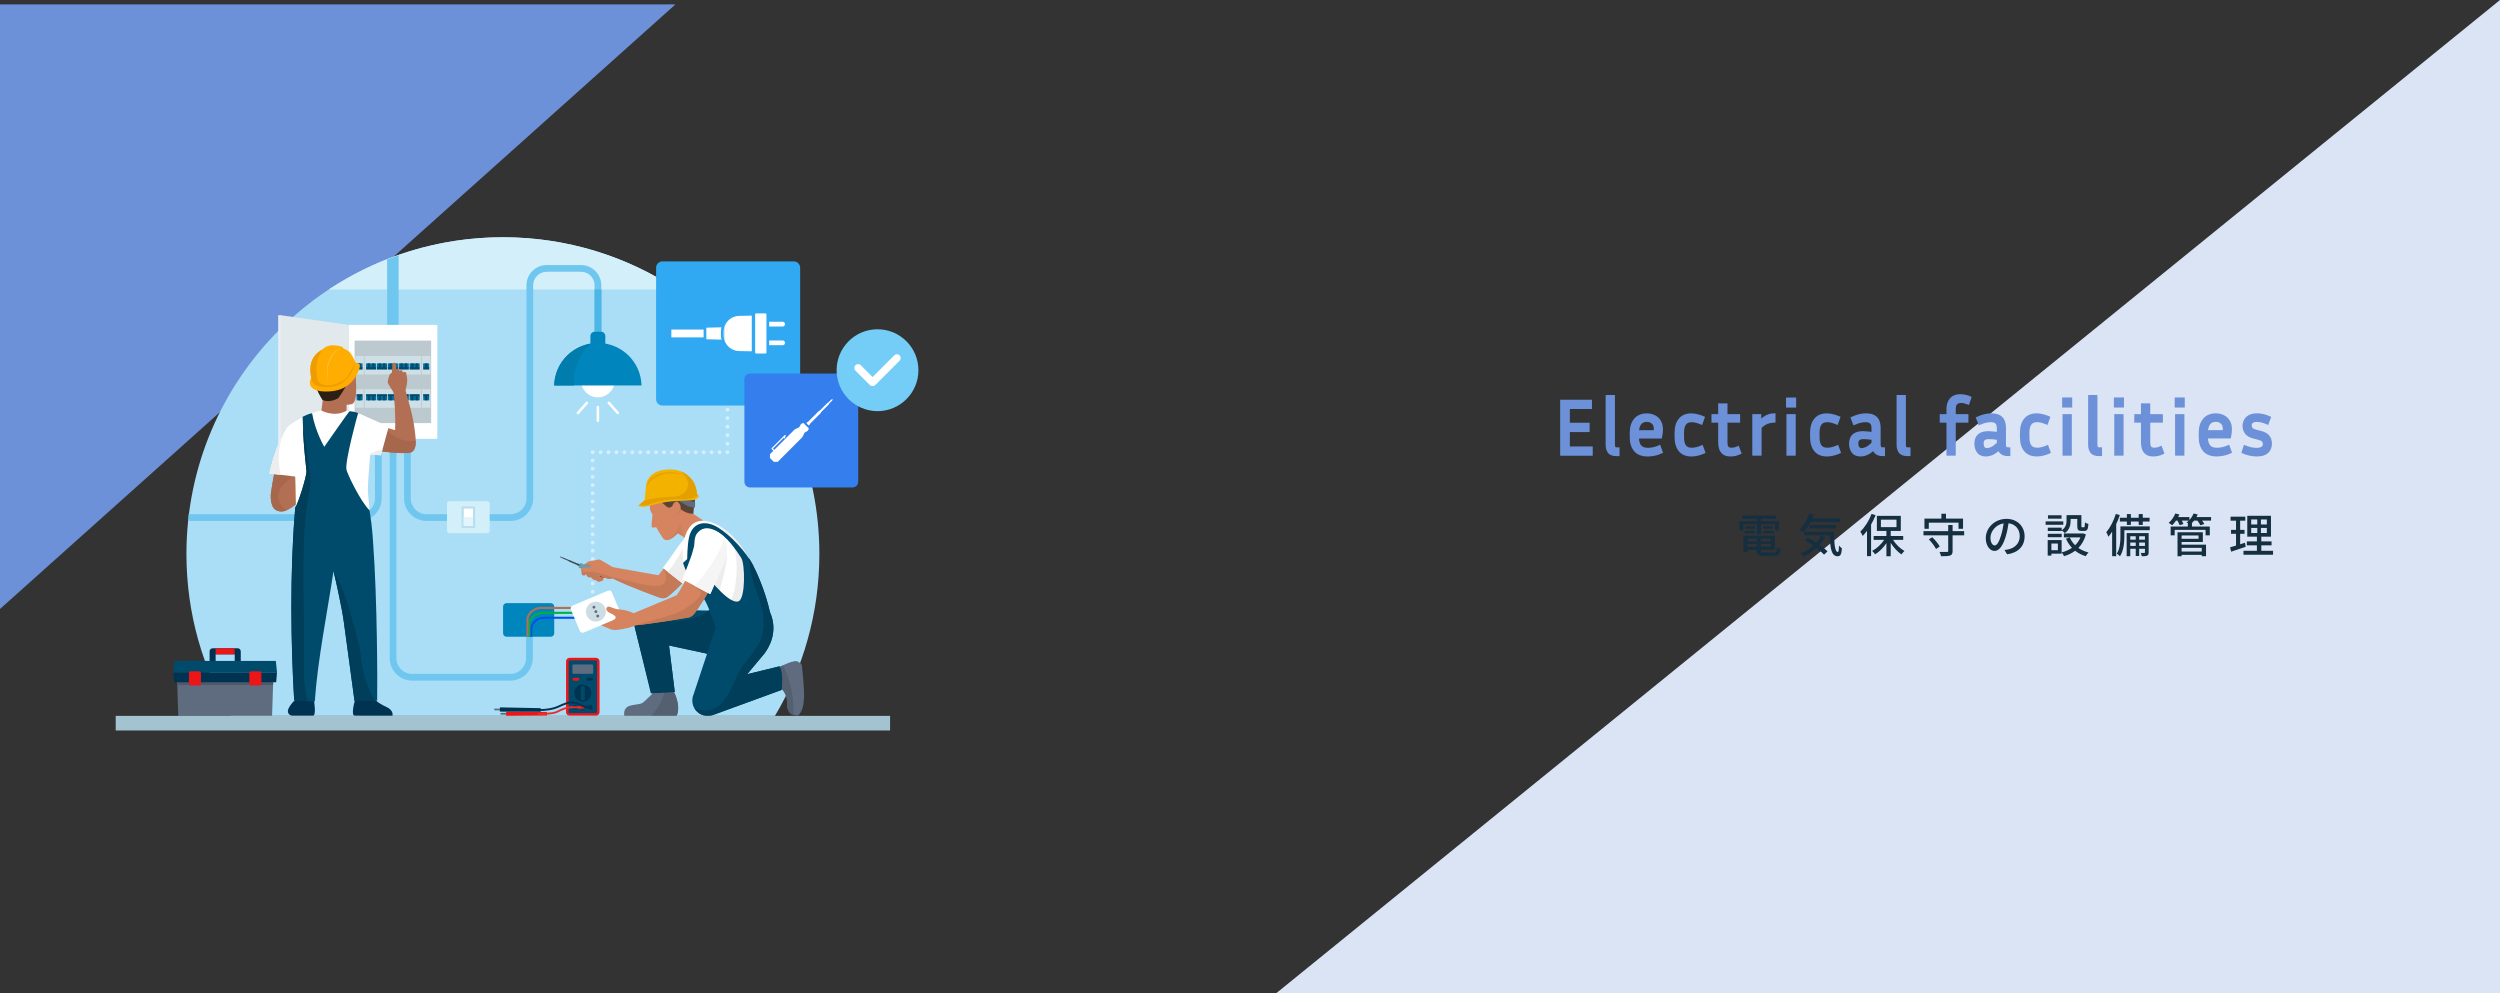 <?xml version="1.0" encoding="UTF-8"?><svg id="a" xmlns="http://www.w3.org/2000/svg" width="1728.5" height="686.55" xmlns:xlink="http://www.w3.org/1999/xlink" viewBox="0 0 1728.5 686.55"><rect x="0" y="0" width="1728.5" height="686.55" fill="#333333" stroke="none"/><defs><clipPath id="b"><rect width="1728" height="686.55" fill="none" stroke-width="0"/></clipPath></defs><polygon points="0 421.05 467 3.05 0 3.05 0 421.05" fill="#6c91d9" stroke-width="0"/><polygon points="884 686.05 1728 1.05 1728 686.05 884 686.05" fill="#dae4f5" stroke-width="0"/><path d="m1728.5,686.05V1.05h-1v685h1Zm-844.5.5h844v-1h-844v1ZM1727.685.662l-844,685,.63.776L1728.315,1.438l-.63-.776Zm.315,685.388v.5h.5v-.5h-.5Zm-844,0l-.315-.388-1.094.888h1.41v-.5ZM1728,1.05h.5V0l-.815.661.315.388Z" fill="#dae4f5" stroke-width="0"/><path d="m535.801,494.951c19.5-32.752,30.705-71.029,30.705-111.923,0-120.937-97.963-218.977-218.805-218.977s-218.805,98.04-218.805,218.977c0,40.895,11.205,79.169,30.705,111.923h376.2Z" fill="#aaddf6" stroke-width="0"/><path d="m468.071,200.135c-34.53-22.808-75.9-36.085-120.369-36.085s-85.839,13.277-120.369,36.085h240.74-.002Z" fill="#d3f0fa" stroke-width="0"/><polygon points="275.613 226.235 267.658 226.235 267.658 179.386 275.613 176.407 275.613 226.235" fill="#6fc7f0" stroke-width="0"/><path d="m353.104,360.164h-58.21c-8.558,0-15.523-6.968-15.523-15.535v-41.215h4.64v41.215c0,6.006,4.881,10.891,10.882,10.891h58.21c6.001,0,10.882-4.885,10.882-10.891v-147.369c0-7.724,6.28-14.009,13.998-14.009h23.76c7.718,0,13.998,6.285,13.998,14.009v68.236h-4.64v-68.236c0-5.164-4.198-9.365-9.358-9.365h-23.76c-5.159,0-9.358,4.202-9.358,9.365v147.371c0,8.565-6.962,15.535-15.523,15.535v-.002Z" fill="#6fc7f0" stroke-width="0"/><rect x="240.899" y="224.628" width="61.471" height="78.788" rx=".586" ry=".586" fill="#fff" stroke-width="0"/><path d="m240.597,303.478l-46.576,6.645c-.331.046-.603-.184-.603-.517v-91.168c0-.334.27-.566.603-.517l46.576,6.645c.243.035.44.294.44.577v77.758c0,.285-.197.544-.44.577Z" fill="#e1e9ec" stroke-width="0"/><rect x="245.162" y="235.49" width="52.945" height="57.062" fill="#bcc9cf" stroke-width="0"/><rect x="245.629" y="246.098" width="5.926" height="12.821" fill="#cedfe6" stroke-width="0"/><rect x="246.488" y="251.241" width="4.147" height="2.755" fill="#006d9c" stroke-width="0"/><rect x="246.506" y="253.789" width="4.192" height="1.72" fill="#004b6c" stroke-width="0"/><rect x="247.84" y="251.25" width="1.522" height="3.571" fill="#004b6c" stroke-width="0"/><rect x="291.714" y="246.098" width="5.926" height="12.821" fill="#cedfe6" stroke-width="0"/><rect x="292.574" y="251.241" width="4.147" height="2.755" fill="#006d9c" stroke-width="0"/><rect x="292.59" y="253.789" width="4.192" height="1.72" fill="#004b6c" stroke-width="0"/><rect x="293.924" y="251.25" width="1.522" height="3.571" fill="#004b6c" stroke-width="0"/><rect x="252.135" y="246.098" width="38.997" height="12.821" fill="#cedfe6" stroke-width="0"/><rect x="283.163" y="251.241" width="6.998" height="2.755" fill="#006d9c" stroke-width="0"/><rect x="283.163" y="253.789" width="6.998" height="1.72" fill="#004b6c" stroke-width="0"/><rect x="287.428" y="251.25" width="1.522" height="3.571" fill="#004b6c" stroke-width="0"/><rect x="284.374" y="251.25" width="1.522" height="3.571" fill="#004b6c" stroke-width="0"/><rect x="275.651" y="251.241" width="6.998" height="2.755" fill="#006d9c" stroke-width="0"/><rect x="275.651" y="253.789" width="6.998" height="1.72" fill="#004b6c" stroke-width="0"/><rect x="279.913" y="251.25" width="1.522" height="3.571" fill="#004b6c" stroke-width="0"/><rect x="276.861" y="251.25" width="1.522" height="3.571" fill="#004b6c" stroke-width="0"/><rect x="268.135" y="251.241" width="6.998" height="2.755" fill="#006d9c" stroke-width="0"/><rect x="268.135" y="253.789" width="6.998" height="1.72" fill="#004b6c" stroke-width="0"/><rect x="272.4" y="251.25" width="1.522" height="3.571" fill="#004b6c" stroke-width="0"/><rect x="269.349" y="251.25" width="1.522" height="3.571" fill="#004b6c" stroke-width="0"/><rect x="260.623" y="251.241" width="6.998" height="2.755" fill="#006d9c" stroke-width="0"/><rect x="260.623" y="253.789" width="6.998" height="1.72" fill="#004b6c" stroke-width="0"/><rect x="264.888" y="251.25" width="1.522" height="3.571" fill="#004b6c" stroke-width="0"/><rect x="261.834" y="251.25" width="1.522" height="3.571" fill="#004b6c" stroke-width="0"/><rect x="253.11" y="251.241" width="6.998" height="2.755" fill="#006d9c" stroke-width="0"/><rect x="253.11" y="253.789" width="6.998" height="1.72" fill="#004b6c" stroke-width="0"/><rect x="257.375" y="251.25" width="1.522" height="3.571" fill="#004b6c" stroke-width="0"/><rect x="254.321" y="251.25" width="1.522" height="3.571" fill="#004b6c" stroke-width="0"/><rect x="245.631" y="269.122" width="5.926" height="12.821" fill="#cedfe6" stroke-width="0"/><rect x="246.55" y="274.045" width="4.15" height="2.755" fill="#006d9c" stroke-width="0"/><rect x="246.488" y="272.534" width="4.192" height="1.72" fill="#004b6c" stroke-width="0"/><rect x="247.822" y="273.22" width="1.522" height="3.571" fill="#004b6c" stroke-width="0"/><rect x="291.714" y="269.122" width="5.926" height="12.821" fill="#cedfe6" stroke-width="0"/><rect x="292.634" y="274.045" width="4.147" height="2.755" fill="#006d9c" stroke-width="0"/><rect x="292.571" y="272.534" width="4.192" height="1.72" fill="#004b6c" stroke-width="0"/><rect x="293.906" y="273.22" width="1.522" height="3.571" fill="#004b6c" stroke-width="0"/><rect x="252.136" y="269.122" width="38.997" height="12.821" fill="#cedfe6" stroke-width="0"/><rect x="253.11" y="274.045" width="6.998" height="2.755" fill="#006d9c" stroke-width="0"/><rect x="253.11" y="272.534" width="6.998" height="1.72" fill="#004b6c" stroke-width="0"/><rect x="254.321" y="273.22" width="1.522" height="3.571" fill="#004b6c" stroke-width="0"/><rect x="257.375" y="273.22" width="1.522" height="3.571" fill="#004b6c" stroke-width="0"/><rect x="260.623" y="274.045" width="6.998" height="2.755" fill="#006d9c" stroke-width="0"/><rect x="260.623" y="272.534" width="6.998" height="1.72" fill="#004b6c" stroke-width="0"/><rect x="261.834" y="273.22" width="1.522" height="3.571" fill="#004b6c" stroke-width="0"/><rect x="264.888" y="273.22" width="1.522" height="3.571" fill="#004b6c" stroke-width="0"/><rect x="268.136" y="274.045" width="6.998" height="2.755" fill="#006d9c" stroke-width="0"/><rect x="268.136" y="272.534" width="6.998" height="1.72" fill="#004b6c" stroke-width="0"/><rect x="269.347" y="273.22" width="1.522" height="3.571" fill="#004b6c" stroke-width="0"/><rect x="272.4" y="273.22" width="1.522" height="3.571" fill="#004b6c" stroke-width="0"/><rect x="275.648" y="274.045" width="6.998" height="2.755" fill="#006d9c" stroke-width="0"/><rect x="275.648" y="272.534" width="6.998" height="1.72" fill="#004b6c" stroke-width="0"/><rect x="276.859" y="273.22" width="1.522" height="3.571" fill="#004b6c" stroke-width="0"/><rect x="279.913" y="273.22" width="1.522" height="3.571" fill="#004b6c" stroke-width="0"/><rect x="283.161" y="274.045" width="6.998" height="2.755" fill="#006d9c" stroke-width="0"/><rect x="283.161" y="272.534" width="6.998" height="1.72" fill="#004b6c" stroke-width="0"/><rect x="284.372" y="273.22" width="1.522" height="3.571" fill="#004b6c" stroke-width="0"/><rect x="287.426" y="273.22" width="1.522" height="3.571" fill="#004b6c" stroke-width="0"/><rect x="192.356" y="217.921" width="1.662" height="91.997" fill="#e9eff2" stroke-width="0"/><path d="m352.858,470.575h-67.908c-8.558,0-15.523-6.968-15.523-15.535v-151.624h4.64v151.624c0,6.006,4.881,10.891,10.882,10.891h67.908c6.001,0,10.882-4.885,10.882-10.891v-17.569h4.64v17.569c0,8.565-6.962,15.535-15.523,15.535Z" fill="#6fc7f0" stroke-width="0"/><path d="m248.38,360.164h-118.022v-4.644h118.02c6.001,0,10.882-4.885,10.882-10.891v-41.215h4.64v41.215c0,8.565-6.962,15.535-15.523,15.535h.002Z" fill="#6fc7f0" stroke-width="0"/><path d="m223.979,316.136c-5.851,3.627-11.391,7.49-16.899,11.406,1.127-3.832,2.3-7.656,3.765-11.358l-17.001-6.269c-2.937,9.522-4.733,19.352-6.253,29.166-.835,3.854-.612,11.231,2.987,13.445,7.135,4.392,15.114-5.157,20.518-9.177,6.47-5.148,13.775-11.041,20.448-15.69l-7.568-11.526.002.002Z" fill="#b26f53" stroke-width="0"/><path d="m192.593,345.565c-1.377-6.185,2.981-11.192,7.897-14.292-.477-1.137.055-2.304,1.019-3.032,2.592-1.953,5.08-4.073,7.327-6.424.619-1.9,1.277-3.781,2.011-5.632l-17.001-6.269c-2.937,9.522-4.733,19.352-6.253,29.166-.835,3.854-.612,11.231,2.987,13.445,2.477,1.526,5.056,1.369,7.592.347-2.709-1.656-4.863-4.104-5.577-7.313l-.002.004Z" fill="#a6674d" stroke-width="0"/><path d="m286.661,296.795c-1.202-10.066-4.609-20.541-7.221-30.26l-7.692.584c1.076,9.655,1.852,20.634,1.416,30.296-6.445-1.824-13.132-4.133-19.46-6.395l-5.599,18.432c23.643,4.608,32.762,3.764,34.013,3.735,7.183-.17,5.29-10.254,4.545-16.391h-.002Z" fill="#b26f53" stroke-width="0"/><path d="m265.153,294.958c-3.858-1.258-7.716-2.605-11.45-3.938l-5.599,18.432c23.643,4.608,32.762,3.764,34.013,3.735,4.494-.106,5.436-4.095,5.327-8.569-8.218,1.594-17.575-2.981-22.291-9.659Z" fill="#a6674d" stroke-width="0"/><path d="m216.576,481.709s1.823,8.315.837,12.129c-.159.61-.703,1.042-1.335,1.042l-14.157-.022s-3.242-.493-2.853-3.536c.526-4.095,7.93-10.194,7.93-10.194l9.576.584v-.002Z" fill="#003352" stroke-width="0"/><path d="m245.609,494.875l25.724.042s1.266-3.784-4.527-6.316c-5.794-2.532-8.951-6.125-8.951-6.125l-12.029.522s-2.296,6.448-1.743,10.561c.102.756.762,1.316,1.525,1.316h.002Z" fill="#003352" stroke-width="0"/><path d="m243.73,251.381s2.141,6.402,2.32,10.617c.179,4.215,1.178,16.464-2.932,17.479s-16.614-.157-18.863-1.915c-2.247-1.758-10.306-16.114-6.551-22.074,4.629-7.348,17.348-11.344,26.025-4.107h.002Z" fill="#b26f53" stroke-width="0"/><path d="m257.551,297.698s-3.814,37.41-3.138,42.918c.676,5.508,2.61,34.088,1.6,38.281-1.01,4.193-11.939,11.722-25.512,12.886-13.574,1.163-24.047-7.143-24.613-14.257-1.861-23.414-1.127-43.413-2.051-50.925-.924-7.512-7.522-26.959-5.889-30.209s15.845-11.612,26.356-12.905c10.509-1.294,35.71,1.196,33.244,14.212h.002Z" fill="#fff" stroke-width="0"/><path d="m245.113,484.657c-1.253-10.289-6.328-46.147-7.415-54.811-1.171-9.314-6.887-34.827-7.126-34.813-4.497,29.699-10.827,60.335-12.942,90.046l-14.232-.975c-2.34-38.732-2.972-88.419.491-129.911.051-1.243.135-2.351.261-3.26,1.86-2.375,8.085-22.018,7.736-25.245-2.868-26.463-2.13-28.858-2.685-37.522,3.878-1.915,6.529-2.786,6.631-2.211,2.21,12.534,8.385,22.963,8.385,22.963,0,0,17.116-24.703,17.54-24.643,2.707.385,3.549.398,5.847,1.342-.135.217-9.32,33.471-8.052,39.207.616,2.791,9.526,21.707,15.976,28.031.404,2.632.78,5.349,1.111,8.005l.04-.013c.119,1.064.232,2.152.345,3.255.42,3.735.727,7.205.864,9.944,3.076,40.95,3.078,99.732,2.884,110.422l-15.655.184-.002.004Z" fill="#004b6c" stroke-width="0"/><path d="m255.456,477.253c-1.949-4.571-3.458-9.303-4.545-14.153-1.147-5.126-1.2-10.42-2.424-15.519-12.601-52.551-18.225-50.518-17.918-52.551.239-.013,5.957,25.499,7.126,34.813,1.087,8.666,6.163,44.521,7.415,54.811l14.016-.166c-1.408-2.342-2.627-4.788-3.672-7.24l.002.004Z" fill="#003e59" stroke-width="0"/><path d="m210.133,466.152c-.155-5.59.057-11.181.106-16.773.068-7.565-.073-15.132-.186-22.695-.239-16.061-.552-32.131-.042-48.19.252-7.914.703-15.822,1.474-23.704.378-3.874.93-7.678,1.712-11.492.716-3.487,1.454-6.977,1.474-10.553.022-3.768-.758-7.567-1.229-11.298-.486-3.841-.963-7.682-1.494-11.519-.707-5.115-1.5-10.219-2.484-15.287.155,5.422.351,12.001,2.415,31.045.349,3.226-5.875,22.87-7.736,25.245-.126.909-.21,2.017-.261,3.26-3.462,41.492-2.831,91.179-.491,129.911l9.298.637c-1.77-5.982-2.389-12.384-2.561-18.589l.002.002Z" fill="#003e59" stroke-width="0"/><path d="m219.39,398.067c-.011.018-.04-.316-.029-.54,0-.035.004-.071.007-.106,0,.106,0,.215.004.321.004.108.011.217.015.325h.002Z" fill="#00405b" stroke-width="0"/><path d="m239.607,283.974v-6.185l-15.967-5.237-1.41,11.273s8.83,5.015,17.376.148Z" fill="#b26f53" stroke-width="0"/><path d="m233.767,275.372c-4.547,2.501-8.724,2.273-10.785,1.117-3.085-4.524-8.385-16.063-5.277-21.001,3.942-6.258,22.461-11.07,25.006-6.891-.192.188,1.52,11.676-.027,12.883-2.612,2.041-2.886,1.798-3.423,5.055-.219,1.329-5.104,8.622-5.495,8.837Z" fill="#2b2013" stroke-width="0"/><path d="m200.295,293.943s-7.906,6.674-14.071,33.458l19.542,2.262,2.565-9.993-8.034-25.727h-.002Z" fill="#fff" stroke-width="0"/><path d="m192.865,312.715c.349-4.513,1.494-8.826,3.191-12.948-2.808,4.898-6.565,13.443-9.831,27.635l7.645.885c-.762-5.161-1.41-10.354-1.005-15.57v-.002Z" fill="#ededed" stroke-width="0"/><path d="m242.586,263.687s-.641-4.432-3.078-2.716c-2.437,1.716-.778,5.473.259,6.428,1.032.949,3.306,2.227,2.819-3.713Z" fill="#b26f53" stroke-width="0"/><path d="m248.858,286.252s17.233,7.262,19.811,9.104l-5.314,19.409s-12.537-.506-17.155-2.718l2.658-25.795Z" fill="#fff" stroke-width="0"/><path d="m262.688,311.012c-1.659.292-6.596,2.311-6.772,3.158,3.966.456,7.442.597,7.442.597l1.105-4.034c-.592.084-1.184.175-1.774.279Z" fill="#ededed" stroke-width="0"/><path d="m281.212,259.844c-.022-.08-.053-.159-.088-.237-.024-.237-.057-.475-.093-.716-.02-.122-.035-.243-.06-.369-.022-.128-.042-.237-.077-.402-.135-.635-.734-1.081-1.394-1.008-.42.046-.769.294-.966.635-.02-.215-.042-.429-.064-.646-.071-.663-.643-1.172-1.319-1.148-.44.015-.82.252-1.039.597l-.011-.283c-.029-.666-.568-1.212-1.244-1.23-.329-.009-.63.108-.862.305l-.064-1.274c-.029-.688-.055-1.389-.073-2.063v-.015c-.013-.604-.473-1.117-1.089-1.183-.67-.073-1.271.411-1.343,1.081-.077.716-.144,1.411-.205,2.116l-.172,2.107c-.04.531-.075,1.061-.11,1.59-.53.274-.948.557-1.173.783-.76.761-1.71,4.973-1.71,5.82s4.452,7.627,4.452,7.627c1.284,1.168,5.042,1.221,7.022.422.135.064,1.383-4.666,1.416-4.892.541-2.09.926-5.15.259-7.623l.009.004Z" fill="#b26f53" stroke-width="0"/><path d="m350.21,417.011h30.606c1.312,0,2.378,1.065,2.378,2.378v18.469c0,1.313-1.066,2.379-2.379,2.379h-30.606c-1.312,0-2.378-1.065-2.378-2.378v-18.469c0-1.313,1.066-2.379,2.379-2.379Z" fill="#0086bc" stroke-width="0"/><path d="m310.751,346.524h26.136c.92,0,1.666.747,1.666,1.666v18.785c0,.92-.747,1.667-1.667,1.667h-26.135c-.92,0-1.667-.747-1.667-1.667v-18.783c0-.92.747-1.667,1.667-1.667Z" fill="#d3f0fa" stroke-width="0"/><rect x="319.094" y="350.091" width="9.448" height="14.984" fill="#b7dfee" stroke-width="0"/><rect x="320.641" y="351.639" width="6.355" height="11.888" fill="#fff" stroke-width="0"/><rect x="320.641" y="357.583" width="6.355" height="5.944" fill="#e3f5fc" stroke-width="0"/><path d="m368.015,440.273h-1.456v-5.212c0-4.781,4.421-8.669,9.855-8.669h28.573v1.457h-28.573c-4.631,0-8.399,3.235-8.399,7.211v5.212Z" fill="#0052ee" stroke-width="0"/><path d="m366.711,440.273h-1.456v-8.626c0-4.861,4.846-8.669,11.033-8.669h28.696v1.457h-28.696c-5.369,0-9.576,3.167-9.576,7.211v8.626Z" fill="#00b040" stroke-width="0"/><path d="m365.446,440.272h-1.456v-12.003c0-2.236,1.171-4.429,3.299-6.179,1.898-1.559,4.242-2.492,6.271-2.492h47.997v1.457h-47.997c-3.204,0-8.114,3.231-8.114,7.211v12.005Z" fill="#b26f53" stroke-width="0"/><path d="m149.085,458.503h13.202v-6.09h-13.202v6.09Zm15.288,4.177h-17.376c-1.153,0-2.088-.935-2.088-2.09v-10.27c0-1.154.935-2.09,2.088-2.09h17.376c1.153,0,2.088.935,2.088,2.09v10.27c0,1.154-.935,2.09-2.088,2.09Z" fill="#003352" stroke-width="0"/><rect x="149.083" y="448.233" width="13.101" height="4.179" transform="translate(-.475 .164) rotate(-.06)" fill="#ec1619" stroke-width="0"/><polygon points="122.425 469.255 123.262 494.951 188.11 494.951 188.947 469.255 122.425 469.255" fill="#5f6c7f" stroke-width="0"/><polygon points="188.804 473.642 188.947 469.255 122.425 469.255 122.568 473.642 188.804 473.642" fill="#4e5969" stroke-width="0"/><polygon points="190.951 471.725 120.42 471.725 119.853 464.796 191.519 464.796 190.951 471.725" fill="#003352" stroke-width="0"/><polygon points="120.641 456.979 190.73 456.979 191.519 464.973 119.853 464.973 120.641 456.979" fill="#004b6c" stroke-width="0"/><rect x="130.653" y="464.168" width="8.288" height="9.77" rx="1.03" ry="1.03" fill="#ec1619" stroke-width="0"/><rect x="172.431" y="464.168" width="8.288" height="9.77" rx="1.03" ry="1.03" fill="#ec1619" stroke-width="0"/><path d="m393.809,455.708h18.277c.86,0,1.558.698,1.558,1.558v35.122c0,.86-.699,1.559-1.559,1.559h-18.277c-.86,0-1.558-.698-1.558-1.558v-35.122c0-.86.699-1.559,1.559-1.559Z" fill="#004b6c" stroke-width="0"/><path d="m393.81,456.592c-.371,0-.674.303-.674.674v35.119c0,.372.303.674.674.674h18.276c.371,0,.674-.303.674-.674v-35.119c0-.372-.303-.674-.674-.674h-18.276Zm18.276,38.239h-18.276c-1.346,0-2.442-1.097-2.442-2.444v-35.119c0-1.347,1.096-2.444,2.442-2.444h18.276c1.346,0,2.442,1.097,2.442,2.444v35.119c0,1.347-1.096,2.444-2.442,2.444Z" fill="#ec1619" stroke-width="0"/><rect x="395.765" y="459.429" width="14.367" height="6.451" rx=".705" ry=".705" fill="#5f6c7f" stroke-width="0"/><ellipse cx="402.946" cy="479.234" rx="5.893" ry="5.898" fill="#003352" stroke-width="0"/><path d="m402.414,474.5h1.069c.421,0,.762.342.762.762v7.946c0,.421-.342.763-.763.763h-1.069c-.421,0-.762-.342-.762-.762v-7.946c0-.421.342-.763.763-.763Z" fill="#004b6c" stroke-width="0"/><path d="m396.791,468.565h2.675c.566,0,1.025.459,1.025,1.025v.038c0,.566-.46,1.026-1.026,1.026h-2.675c-.566,0-1.025-.459-1.025-1.025v-.038c0-.566.46-1.026,1.026-1.026Z" fill="#ec1619" stroke-width="0"/><path d="m406.429,468.565h2.675c.566,0,1.025.459,1.025,1.025v.038c0,.566-.46,1.026-1.026,1.026h-2.675c-.566,0-1.025-.459-1.025-1.025v-.038c0-.566.46-1.026,1.026-1.026Z" fill="#003352" stroke-width="0"/><circle cx="397.652" cy="489.02" r="1.591" transform="translate(-.734 .597) rotate(-.086)" fill="#003352" stroke-width="0"/><circle cx="402.946" cy="489.02" r="1.591" transform="translate(-.734 .605) rotate(-.086)" fill="#003352" stroke-width="0"/><circle cx="408.24" cy="489.02" r="1.591" transform="translate(-.734 .613) rotate(-.086)" fill="#003352" stroke-width="0"/><path d="m357.636,494.117h-11.103c-.338,0-.612-.274-.612-.613s.274-.613.612-.613h11.103v1.225Z" fill="#5f6c7f" stroke-width="0"/><polygon points="378.152 494.758 349.973 494.979 349.973 492.029 378.152 492.25 378.152 494.758" fill="#ec1619" stroke-width="0"/><path d="m353.303,491.246l-11.101-.128c-.338-.004-.61-.281-.605-.619s.281-.61.619-.606l11.101.128-.013,1.225Z" fill="#5f6c7f" stroke-width="0"/><polygon points="373.808 492.124 345.629 492.018 345.662 489.07 373.837 489.619 373.808 492.124" fill="#003352" stroke-width="0"/><rect x="400.162" y="487.96" width="3.867" height="2.121" fill="#ec1619" stroke-width="0"/><rect x="405.412" y="487.96" width="3.867" height="2.121" fill="#003352" stroke-width="0"/><path d="m374.32,494.21c-1.377,0-2.333-.038-2.457-.042l.055-1.325c.099.004,9.899.387,13.103-1.349,5.425-2.939,9.013-3.167,9.985-3.167l6.361.093-.02,1.327-6.35-.093c-.625,0-4.061.146-9.344,3.007-2.475,1.34-8.076,1.55-11.331,1.55l-.002-.002Z" fill="#ee2c2c" stroke-width="0"/><path d="m373.026,491.605c-.619,0-1.003-.015-1.074-.018l.057-1.325c.082.002,8.379.325,14.049-2.424,7.062-3.423,9.581-2.879,10.933-2.587.075.015.146.031.212.044,2.826.557,4.386,1.345,5.641,1.977,1.507.761,2.596,1.309,5.204,1.19l.06,1.325c-2.959.133-4.304-.544-5.862-1.331-1.244-.628-2.654-1.338-5.301-1.862-.073-.015-.152-.031-.234-.049-1.111-.241-3.425-.741-10.076,2.483-4.79,2.322-11.11,2.572-13.611,2.572l.002.004Z" fill="#003352" stroke-width="0"/><rect x="411.058" y="200.144" width="4.797" height="33.281" fill="#4cb7e7" stroke-width="0"/><ellipse cx="413.362" cy="263.061" rx="11.64" ry="11.649" fill="#fff" stroke-width="0"/><path d="m443.557,266.493c-.449-16.304-13.795-29.382-30.192-29.382s-29.746,13.078-30.192,29.382h60.387-.002Z" fill="#0086bc" stroke-width="0"/><path d="m398.136,254.326c3.586-11.435,6.801-12.054,10.069-16.775-15.768,3.246-24.673,15.687-25.035,28.942h13.558c.029-4.129.212-8.352,1.408-12.167Z" fill="#007cad" stroke-width="0"/><path d="m411.179,229.369h4.371c1.64,0,2.972,1.333,2.972,2.974v8.454h-10.314v-8.454c0-1.641,1.332-2.974,2.972-2.974Z" fill="#0086bc" stroke-width="0"/><path d="m413.362,291.762c-.488,0-.884-.396-.884-.885v-9.4c0-.489.396-.885.884-.885s.884.396.884.885v9.4c0,.489-.396.885-.884.885Z" fill="#fff" stroke-width="0"/><path d="m399.601,286.415c-.208,0-.415-.073-.586-.221-.367-.323-.4-.882-.077-1.249l6.178-7.001c.323-.367.882-.4,1.248-.077.367.323.4.882.077,1.249l-6.178,7.001c-.175.199-.418.299-.663.299Z" fill="#fff" stroke-width="0"/><path d="m427.126,286.415c-.245,0-.488-.102-.663-.299l-6.178-7.001c-.323-.367-.289-.924.077-1.249.367-.323.924-.29,1.248.077l6.178,7.001c.323.367.289.924-.077,1.249-.168.148-.378.221-.586.221Z" fill="#fff" stroke-width="0"/><g opacity=".5"><g clip-path="url(#b)"><path d="m502.964,284.52c-.731,0-1.326-.595-1.326-1.327s.594-1.333,1.326-1.333,1.326.588,1.326,1.32v.013c0,.732-.594,1.327-1.326,1.327Z" fill="#fff" stroke-width="0"/><path d="m502.964,290.422c-.731,0-1.326-.595-1.326-1.327v-.027c0-.732.594-1.327,1.326-1.327s1.326.595,1.326,1.327v.027c0,.732-.594,1.327-1.326,1.327Zm0,5.9c-.731,0-1.326-.595-1.326-1.327v-.027c0-.732.594-1.327,1.326-1.327s1.326.595,1.326,1.327v.027c0,.732-.594,1.327-1.326,1.327Zm0,5.9c-.731,0-1.326-.595-1.326-1.327v-.027c0-.732.594-1.327,1.326-1.327s1.326.595,1.326,1.327v.027c0,.732-.594,1.327-1.326,1.327Zm0,5.902c-.731,0-1.326-.595-1.326-1.327v-.027c0-.732.594-1.327,1.326-1.327s1.326.595,1.326,1.327v.027c0,.732-.594,1.327-1.326,1.327Z" fill="#fff" stroke-width="0"/><path d="m502.964,314.009c-.731,0-1.332-.595-1.332-1.327,0-.542.32-1.006.782-1.214.168-.077.354-.119.548-.119.731,0,1.326.588,1.326,1.32v.013c0,.732-.594,1.327-1.326,1.327h.002Z" fill="#fff" stroke-width="0"/><path d="m415.262,314.008h-.024c-.731,0-1.326-.595-1.326-1.327s.594-1.327,1.326-1.327h.024c.731,0,1.326.595,1.326,1.327s-.594,1.327-1.326,1.327Zm5.482,0h-.024c-.731,0-1.326-.595-1.326-1.327s.594-1.327,1.326-1.327h.024c.731,0,1.326.595,1.326,1.327s-.594,1.327-1.326,1.327Zm5.482,0h-.024c-.731,0-1.326-.595-1.326-1.327s.594-1.327,1.326-1.327h.024c.731,0,1.326.595,1.326,1.327s-.594,1.327-1.326,1.327Zm5.482,0h-.024c-.731,0-1.326-.595-1.326-1.327s.594-1.327,1.326-1.327h.024c.731,0,1.326.595,1.326,1.327s-.594,1.327-1.326,1.327Zm5.482,0h-.024c-.731,0-1.326-.595-1.326-1.327s.594-1.327,1.326-1.327h.024c.731,0,1.326.595,1.326,1.327s-.594,1.327-1.326,1.327Zm5.482,0h-.024c-.731,0-1.326-.595-1.326-1.327s.594-1.327,1.326-1.327h.024c.731,0,1.326.595,1.326,1.327s-.594,1.327-1.326,1.327Zm5.482,0h-.024c-.731,0-1.326-.595-1.326-1.327s.594-1.327,1.326-1.327h.024c.731,0,1.326.595,1.326,1.327s-.594,1.327-1.326,1.327Zm5.482,0h-.024c-.731,0-1.326-.595-1.326-1.327s.594-1.327,1.326-1.327h.024c.731,0,1.326.595,1.326,1.327s-.594,1.327-1.326,1.327Zm5.482,0h-.024c-.731,0-1.326-.595-1.326-1.327s.594-1.327,1.326-1.327h.024c.731,0,1.326.595,1.326,1.327s-.594,1.327-1.326,1.327Zm5.482,0h-.024c-.731,0-1.326-.595-1.326-1.327s.594-1.327,1.326-1.327h.024c.731,0,1.326.595,1.326,1.327s-.594,1.327-1.326,1.327Zm5.482,0h-.024c-.731,0-1.326-.595-1.326-1.327s.594-1.327,1.326-1.327h.024c.731,0,1.326.595,1.326,1.327s-.594,1.327-1.326,1.327Zm5.482,0h-.024c-.731,0-1.326-.595-1.326-1.327s.594-1.327,1.326-1.327h.024c.731,0,1.326.595,1.326,1.327s-.594,1.327-1.326,1.327Zm5.482,0h-.024c-.731,0-1.326-.595-1.326-1.327s.594-1.327,1.326-1.327h.024c.731,0,1.326.595,1.326,1.327s-.594,1.327-1.326,1.327Zm5.482,0h-.024c-.731,0-1.326-.595-1.326-1.327s.594-1.327,1.326-1.327h.024c.731,0,1.326.595,1.326,1.327s-.594,1.327-1.326,1.327Zm5.482,0h-.024c-.731,0-1.326-.595-1.326-1.327s.594-1.327,1.326-1.327h.024c.731,0,1.326.595,1.326,1.327s-.594,1.327-1.326,1.327Zm5.482,0h-.024c-.731,0-1.326-.595-1.326-1.327s.594-1.327,1.326-1.327h.024c.731,0,1.326.595,1.326,1.327s-.594,1.327-1.326,1.327Z" fill="#fff" stroke-width="0"/><path d="m409.769,314.015c-.731,0-1.326-.588-1.326-1.32s.594-1.34,1.326-1.34,1.332.595,1.332,1.327c0,.54-.318,1.004-.78,1.212-.168.077-.356.122-.552.122Z" fill="#fff" stroke-width="0"/><path d="m409.769,319.696c-.731,0-1.326-.595-1.326-1.327v-.024c0-.732.594-1.327,1.326-1.327s1.326.595,1.326,1.327v.024c0,.732-.594,1.327-1.326,1.327Zm0,5.672c-.731,0-1.326-.595-1.326-1.327v-.024c0-.732.594-1.327,1.326-1.327s1.326.595,1.326,1.327v.024c0,.732-.594,1.327-1.326,1.327Zm0,5.672c-.731,0-1.326-.595-1.326-1.327v-.024c0-.732.594-1.327,1.326-1.327s1.326.595,1.326,1.327v.024c0,.732-.594,1.327-1.326,1.327Zm0,5.674c-.731,0-1.326-.595-1.326-1.327v-.024c0-.732.594-1.327,1.326-1.327s1.326.595,1.326,1.327v.024c0,.732-.594,1.327-1.326,1.327Zm0,5.672c-.731,0-1.326-.595-1.326-1.327v-.024c0-.732.594-1.327,1.326-1.327s1.326.595,1.326,1.327v.024c0,.732-.594,1.327-1.326,1.327Zm0,5.674c-.731,0-1.326-.595-1.326-1.327v-.024c0-.732.594-1.327,1.326-1.327s1.326.595,1.326,1.327v.024c0,.732-.594,1.327-1.326,1.327Zm0,5.672c-.731,0-1.326-.595-1.326-1.327v-.024c0-.732.594-1.327,1.326-1.327s1.326.595,1.326,1.327v.024c0,.732-.594,1.327-1.326,1.327Zm0,5.674c-.731,0-1.326-.595-1.326-1.327v-.024c0-.732.594-1.327,1.326-1.327s1.326.595,1.326,1.327v.024c0,.732-.594,1.327-1.326,1.327Zm0,5.672c-.731,0-1.326-.595-1.326-1.327v-.024c0-.732.594-1.327,1.326-1.327s1.326.595,1.326,1.327v.024c0,.732-.594,1.327-1.326,1.327Zm0,5.674c-.731,0-1.326-.595-1.326-1.327v-.024c0-.732.594-1.327,1.326-1.327s1.326.595,1.326,1.327v.024c0,.732-.594,1.327-1.326,1.327Zm0,5.672c-.731,0-1.326-.595-1.326-1.327v-.024c0-.732.594-1.327,1.326-1.327s1.326.595,1.326,1.327v.024c0,.732-.594,1.327-1.326,1.327Zm0,5.672c-.731,0-1.326-.595-1.326-1.327v-.024c0-.732.594-1.327,1.326-1.327s1.326.595,1.326,1.327v.024c0,.732-.594,1.327-1.326,1.327Zm0,5.674c-.731,0-1.326-.595-1.326-1.327v-.024c0-.732.594-1.327,1.326-1.327s1.326.595,1.326,1.327v.024c0,.732-.594,1.327-1.326,1.327Zm0,5.672c-.731,0-1.326-.595-1.326-1.327v-.024c0-.732.594-1.327,1.326-1.327s1.326.595,1.326,1.327v.024c0,.732-.594,1.327-1.326,1.327Zm0,5.674c-.731,0-1.326-.595-1.326-1.327v-.024c0-.732.594-1.327,1.326-1.327s1.326.595,1.326,1.327v.024c0,.732-.594,1.327-1.326,1.327Zm0,5.672c-.731,0-1.326-.595-1.326-1.327v-.024c0-.732.594-1.327,1.326-1.327s1.326.595,1.326,1.327v.024c0,.732-.594,1.327-1.326,1.327Zm0,5.674c-.731,0-1.326-.595-1.326-1.327v-.024c0-.732.594-1.327,1.326-1.327s1.326.595,1.326,1.327v.024c0,.732-.594,1.327-1.326,1.327Z" fill="#fff" stroke-width="0"/><path d="m409.769,416.125c-.731,0-1.326-.595-1.326-1.327s.594-1.333,1.326-1.333,1.326.588,1.326,1.32v.013c0,.732-.594,1.327-1.326,1.327Z" fill="#fff" stroke-width="0"/></g></g><path d="m453.327,477.1s-7.676,8.565-10.029,9.341-8.465.831-10.231,2.846c-1.765,2.015-1.785,4.31-1.343,5.705h35.959s3.765-5.36-1.982-17.191l-12.376-.701h.002Z" fill="#5f6c7f" stroke-width="0"/><path d="m465.704,477.801l-6.147-.347c-.625,3.432-1.916,6.742-3.69,9.79-1.593,2.738-3.502,5.334-5.65,7.751h17.469s3.765-5.36-1.982-17.191v-.002Z" fill="#545f70" stroke-width="0"/><path d="m537.319,462.074s9.89-5.597,13.602-4.931c0,0,3.292,1.364,3.456,2.78s.922,7.676,1.432,16.198c.473,7.89-.084,15.353-4.161,18.613l-3.067-.396s-4.578-.878-4.309-7.711c.27-6.833-4.035-10.895-5.095-11.346l-1.858-13.206Z" fill="#5f6c7f" stroke-width="0"/><path d="m548.58,494.338l.188.024c.031-3.602-.106-7.202-.493-10.791-.884-8.213-3.255-16.192-6.841-23.615-2.336,1.11-4.117,2.118-4.117,2.118l1.858,13.206c1.061.451,5.365,4.513,5.095,11.346s4.309,7.711,4.309,7.711Z" fill="#545f70" stroke-width="0"/><path d="m489.254,367.309c-8.911-6.163-13.894,4.345-18.722,10.185-5.069,6.448-9.957,13.998-15.295,20.229l-32.431-5.761c-.636-.086-8.582,2.315-5.347,4.46,8.916,5.915,37.349,16.296,37.349,16.296,4.636,2.141,6.655.029,8.379-1.398,8.383-6.944,14.831-15.316,20.958-23.111,4.527-6.026,13.463-14.029,5.109-20.902Z" fill="#d6845f" stroke-width="0"/><path d="m473.077,400.864c-2.364-1.077-4.7-2.24-7.04-3.372-2.358-1.143-4.664-2.384-6.757-3.969-.137-.104-.267-.212-.393-.323-.115.15-.23.301-.345.449.597.566,1.074,1.285,1.385,2.057.833,2.059.716,6.291-.93,7.857-1.366,1.3-4.278,1.873-9.181,1.338-6.322-.69-26.138-5.84-26.725-5.982-1.856.117-3.688-.013-5.515-.736-2.179-.862-4.402-1.665-6.465-2.782-2.455.391-4.945.352-7.429-.23-.583-.137-1.094-.396-1.527-.741.886,2.698,7.749,2.676,8.107,2.578.137-.038.932-.086,1.883-.135.988.402,3.294,1.342,6.443,2.627.623.254,1.226.429,1.796.542.974.195,1.94.06,2.782-.325,12.082,6.163,31.648,13.003,31.648,13.003,4.636,2.141,6.655.029,8.379-1.398,3.829-3.171,7.252-6.641,10.427-10.219-.179-.08-.358-.159-.535-.239h-.009Z" fill="#c47957" stroke-width="0"/><path d="m472.279,403.679c3.975-4.754,8.039-10.599,11.866-15.468,4.527-6.026,13.463-14.029,5.109-20.902-8.911-6.163-13.505,1.966-18.333,7.804-3.767,4.79-8.752,12.826-12.666,17.503,1.1.927,10.56,8.452,14.024,11.061v.002Z" fill="#fff" stroke-width="0"/><path d="m489.254,367.309c-6.516-4.507-10.725-1.371-14.402,2.923-.76,4.909-2.66,9.365-5.224,13.64-2.366,3.949-4.945,7.921-7.908,11.532,3.383,2.693,8.275,6.554,10.56,8.275,3.975-4.754,8.039-10.599,11.866-15.468,4.528-6.026,13.463-14.029,5.109-20.902Z" fill="#ededed" stroke-width="0"/><path d="m501.628,422.389l-50.468-1.024-2.002-.044c-.983-.015-1.984.111-2.981.394-5.482,1.559-8.664,7.269-7.108,12.755l11.192,44.47,16.283-.535-3.982-32.116,35.383,7.636,3.681-31.536h.002Z" fill="#004b6c" stroke-width="0"/><path d="m501.628,422.389l-8.401-3.397c-2.36,2.634-6.39,6.019-9.806,7.136-7.214,2.359-13.415,3.551-20.903,3.472-7.866-.084-15.748-.352-23.612-.113-.342,1.599-.314,3.302.164,4.982l10.942,44.933,16.532-.997-3.982-32.116,35.383,7.636,3.681-31.536h.002Z" fill="#003e59" stroke-width="0"/><path d="m538.926,460.683l-22.344,5.471,12.005-14.392c2.987-4.109,9.983-14.986,3.447-29.38l-34.527,3.569-17.891,53.913c-1.14,2.488-1.33,5.411-.298,8.18,2.057,5.524,8.202,8.332,13.722,6.274l47.432-17.337-1.544-16.295v-.002Z" fill="#004b6c" stroke-width="0"/><path d="m464.289,331.602c-5.047.913-13.781,7.282-14.829,12.965-.358,1.939-.208,6.948.015,7.883s1.719,3.315,1.719,3.315c0,0-1.054,8.107-.546,8.702.504.593,2.994.022,2.994.022,0,0,4.391,7.583,5.323,8.284,2.585,1.948,6.22-.922,7.329-1.835.592-.486,1.445-1.234,2.433-2.121l7.544,4.717,10.142-13.509-7.208-4.783c.022-3.421-.126-12.282-1.635-14.759-1.765-2.897-8.235-9.796-13.282-8.883v.002Z" fill="#d6845f" stroke-width="0"/><path d="m471.602,366.469c-.323-1.342-.647-2.713-1.217-3.834-.21.23-.482.546-.533.61-.645.825-1.39,2.079-2.042,3.173-.084.195-.168.389-.259.582-1.427,3.078-3.745,5.648-7.004,6.415,2.307.279,4.85-1.734,5.745-2.47.592-.486,1.445-1.234,2.433-2.121l3.398,2.125c.086-1.51-.19-3.083-.526-4.478l.004-.002Z" opacity=".04" stroke-width="0"/><path d="m449.246,343.105c-.044.98-1.986,4.352.466,3.969,2.09-.325,5.034-1.252,6.507-.699,1.472.553,4.815,4.746,6.293,4.637,1.478-.108,3.233-1.634,3.752-1.902.519-.27,1.58-1.855,3.502,1.49,2.667,4.644,9.618,4.644,9.618,4.644,0,0,.334-4.925.725-6.709.391-1.785,2.088-8.936-4.89-14.009-6.978-5.073-14.853-4.011-18.678-1.232-3.825,2.777-7.141,6.422-7.298,9.812l.002-.002Z" fill="#5b4436" stroke-width="0"/><path d="m469.913,346.701c1.164.52,4.315,2.539,5.462,3.118.932.471,3.657,1.106,5.034,1.106.263-1.183.068-2.488.166-3.593,0,0-5.409-1.517-5.323-1.904.057-.265,5.997-.75,6.041-1.103.259-2.03-.128-5.475-6.072-9.796-6.976-5.073-14.853-4.011-18.678-1.232-3.825,2.777-7.141,6.422-7.298,9.812-.044.98-1.986,4.352.466,3.969,2.09-.325,4.821-.137,6.293.416.535.201,12.104-1.594,13.907-.789l.002-.002Z" fill="#5f6c7f" stroke-width="0"/><path d="m465.828,350.675c-.042-1.356.65-2.654,1.832-3.317.623-.349,1.341-.506,1.951.013,1.421,1.216,2.338,3.428,1.706,4.664-.632,1.234-2.627,5.011-4.26,3.487-.899-.84-1.167-2.837-1.226-4.845l-.002-.002Z" opacity=".06" stroke-width="0"/><path d="m464.946,350.368c-.042-1.356.65-2.654,1.832-3.317.623-.349,1.341-.506,1.951.013,1.421,1.216,2.338,3.428,1.706,4.664-.632,1.234-2.172,4.728-3.522,3.704-.981-.743-1.905-3.054-1.967-5.064Z" fill="#d6845f" stroke-width="0"/><path d="m517.276,385.559c8.432,15.694,13.859,32.772,14.992,42.354l-36.112,6.307s-4.357-12.196-8.279-19.332c-8.889-16.174-11.163-13.956-14.02-22.534-1.783-5.352-2.839-11.479-.731-19.679,1.96-7.634,5.88-12.985,13.746-12.614.99.046,17.471,1.426,30.404,25.497Z" fill="#fff" stroke-width="0"/><path d="m517.276,385.559c-7.981-14.856-17.312-21.065-23.521-23.657,3.003,1.86,5.78,4.058,8.067,6.76,2.218,2.62,3.88,5.427,5.19,8.591,1.474,3.558,2.02,7.623,2.236,11.442.208,3.642-.022,7.348-.307,10.982-.305,3.872-.804,7.861-2.097,11.543-2.572,7.315-6.98,13.651-11.976,19.542.798,2.09,1.288,3.459,1.288,3.459l36.112-6.307c-1.134-9.582-6.56-26.662-14.992-42.354Z" fill="#ededed" stroke-width="0"/><path d="m500.288,381.576c-.02-.126-1.58-5.385-1.832-5.796-.062-.102-.292-.416-.38-.551-.307-.343-.641-.657-.997-.951-.579-.48-.941-1.097-1.125-1.769-.519.166-1.036.341-1.549.529-.338.124-.674.254-1.01.389-.08.031-.159.064-.236.097-.681.31-1.359.617-2.026.953-1.379.692-2.72,1.457-4.015,2.293-.654.422-1.295.862-1.925,1.325-.111.082-.221.164-.329.245-.243.197-.488.394-.727.595-1.131.953-2.205,1.979-3.188,3.083-.25.281-.484.571-.729.854-.029.038-.053.066-.075.093-.029.04-.06.08-.088.119-.429.59-.831,1.201-1.198,1.831-.312.533-.546,1.391-.939,1.862-.024.064-.049.128-.071.192-.241,1.853-.513,3.704-.895,5.533-.243,1.163-1.041,2.065-2.042,2.607,2.473,5.553,5.184,5.615,12.966,19.778,1.259,2.291,2.563,5.104,3.754,7.868.236-.407.471-.816.7-1.225.742-1.329,1.447-2.68,2.108-4.051.342-.712.674-1.429.992-2.149.068-.155.133-.312.203-.464.113-.276.252-.542.336-.827,10.626-36.434,5.813-34.294,4.318-32.458l-.002-.004Z" fill="#ededed" stroke-width="0"/><path d="m510.698,415.691c-5.785,2.466-18.541-12.757-25.43-22.032-5.462-7.351-6.719-21.121-3.182-25.07,1.277-1.426,4.503-5.281,11.671-2.176,9.269,4.014,15.969,15.318,18.726,19.305,2.663,4.109,3.032,27.923-1.783,29.975l-.002-.002Zm-13.015-50.165c-8.699-6.015-18.722-5.429-21.305,6.037-1.158,5.144-1.277,15.017-1.277,15.017,0,0-2.886,2.517-2.822,2.707,4.813,14.719,11.499,19.002,15.333,26.227,3.816,7.194,8.171,21.379,8.171,21.379l38.003-4.52c-.736-10.015-5.948-27.576-13.401-42.106-1.613-3.145-9.627-15.701-22.702-24.741Z" fill="#004b6c" stroke-width="0"/><path d="m538.926,460.683l-22.344,5.471,12.005-14.392c2.872-3.949,9.448-14.159,4.141-27.733-.02.23-.044.462-.064.692-2.031-9.995-6.474-23.142-12.277-34.455-.457-.893-1.434-2.545-2.892-4.662.643,2.534,1.03,5.152,1.405,7.638.376,2.481.716,4.982,1.339,7.417.822,3.211,2.196,6.307,3.319,9.42,2.475,6.875,4.605,14.073,4.413,21.459-.097,3.731-.716,7.415-2.168,10.858-1.279,3.036-2.961,5.798-4.91,8.45-1.085,1.475-2.214,2.919-3.35,4.354-.484.613-.97,1.223-1.456,1.835-.241.303-.479.608-.72.913-.102.13-.203.261-.305.391-.504.644-.009-.033.082-.108-.537.442-.95,1.256-1.357,1.82-.42.582-.835,1.17-1.224,1.776-.667,1.035-1.262,2.114-1.825,3.209-2.495,4.852-4.366,10.011-7.122,14.73-3.383,5.789-8.41,11.338-15.6,11.49-2.643.055-5.268-.606-7.818-1.391,2.605,4.29,7.963,6.267,12.836,4.449l47.432-17.337s.342-4.628.342-6.698c0-7.649-1.887-9.597-1.887-9.597h.004Z" fill="#003e59" stroke-width="0"/><path d="m428.153,427.013l-24.531,10.327c-1.052.442-2.265-.051-2.707-1.106l-6.22-14.801c-.442-1.053.051-2.267,1.105-2.709l24.531-10.327c1.052-.442,2.265.051,2.707,1.106l6.22,14.801c.442,1.053-.051,2.267-1.105,2.709Z" fill="#fff" stroke-width="0"/><ellipse cx="411.989" cy="422.894" rx="6.887" ry="6.893" fill="#ccdde4" stroke-width="0"/><path d="m414.208,425.521c.221.509-.011,1.101-.519,1.322-.508.221-1.1-.011-1.321-.52s.011-1.101.519-1.322,1.1.011,1.321.52Z" fill="#5f6c7f" stroke-width="0"/><path d="m412.896,422.469c.221.509-.011,1.101-.519,1.322-.508.221-1.1-.011-1.321-.52-.221-.509.011-1.101.519-1.322s1.1.011,1.321.52Z" fill="#5f6c7f" stroke-width="0"/><path d="m411.583,419.417c.221.509-.011,1.101-.519,1.322s-1.1-.011-1.321-.52c-.221-.509.011-1.101.519-1.322.508-.221,1.1.011,1.321.52Z" fill="#5f6c7f" stroke-width="0"/><path d="m493.582,371.039c-10.555-.949-10.955,9.268-13.896,16.45-3.275,8.585-6.558,16.41-11.771,24.037l-33.538,13.985c-2.269.871-1.401,6.948,1.436,7.039,5.849.186,40.04-5.586,40.04-5.586,2.424-.336,4.2-2.47,5.509-4.438,6.403-9.21,12.011-18.803,16.053-29.369,2.636-7.037,7.314-19.958-3.838-22.116l.004-.002Z" fill="#d6845f" stroke-width="0"/><path d="m493.582,371.039c-10.555-.949-10.955,9.268-13.896,16.45-1.77,4.642-3.546,9.06-5.626,13.346.479.524.829,1.157.977,1.851.062.285,10.381,5.352,9.649,7.764-1.456,4.803-12.42,11.636-16.859,13.438-3.82,1.552-27.536,8.029-28.676,8.498,13.976-1.287,36.706-5.424,36.706-5.424,2.424-.336,4.2-2.47,5.511-4.438,6.403-9.21,12.011-18.803,16.053-29.369,2.636-7.037,7.314-19.957-3.838-22.116Z" fill="#c47957" stroke-width="0"/><path d="m491.101,410.713c.791-1.776,8.158-18.662,8.936-20.462,5.491-12.713,2.157-21.03-7.057-23.544-10.555-.949-11.932,6.86-14.67,16.682-.471,1.689-5.785,15.559-6.514,17.171,2.738,1.519,18.291,9.858,19.305,10.155v-.002Z" fill="#fff" stroke-width="0"/><path d="m500.613,371.769c-.415,2.05-1.081,4.06-1.925,6.008-2.983,6.897-7.217,13.292-11.808,19.219-2.128,2.749-4.399,5.475-6.881,7.985,5.033,2.682,10.511,5.559,11.099,5.732.791-1.776,8.158-18.662,8.936-20.462,3.471-8.036,3.414-14.314.577-18.483h.002Z" fill="#f5f5f5" stroke-width="0"/><path d="m420.765,419.344c1.916.221,3.014,1.654,8.246,2.116,5.235.462,11.563,2.802,12.109,5.464.546,2.662.813,3.545-.977,4.887-2.888,2.165-10.091,3.293-13.733,3.739-1.394.17-2.806.02-4.139-.436l-6.706-2.764,7.382-3.118s4.353-1.391,2.046-3.472c-1.626-1.466-2.369-1.234-4.052-2.344-3.445-2.273-.855-4.151-.179-4.073h.002Z" fill="#d6845f" stroke-width="0"/><path d="m408.347,391.459c.015-.011.022-.015,0,0Zm-.661.283h.004s-.011,0-.004,0Zm7.831-3.224c-.435-2.315-3.087-1.252-4.673-1.057-1.29.223-2.601.46-3.889.708-.208.035-.603.208-.778.363-1.098.867-2.183,1.785-3.255,2.68-1.153,1.36-.605,3.58-.736,5.265.044,1.572,2.45,1.882,2.859.327.303-1.086.51-2.191.678-3.306.539-.414,1.825-1.422,2.342-1.822,1.149-.206,2.318-.42,3.462-.641,1.514-.389,4.24-.276,3.988-2.517Z" fill="#d6845f" stroke-width="0"/><path d="m408.19,390.402c-.389-.08-.778-.148-1.167-.223-.099-.02-.177-.035-.236-.046-.042-.004-.088-.007-.141-.013-.765-.073-1.525-.108-2.294-.104-.479.398-.955.798-1.43,1.194-1.153,1.36-.605,3.58-.736,5.265.044,1.572,2.45,1.882,2.859.327.303-1.086.51-2.191.678-3.306.539-.414,1.825-1.422,2.342-1.822,1.065-.19,2.143-.389,3.206-.593-1.025-.232-2.053-.469-3.082-.679Z" fill="#c47957" stroke-width="0"/><rect x="391.166" y="384.265" width=".783" height="5.103" transform="translate(-118.856 592.783) rotate(-66.627)" fill="#444d5a" stroke-width="0"/><polygon points="387.105 384.978 387.441 385.353 389.207 386.119 389.426 385.61 387.66 384.847 387.158 384.856 387.105 384.978" fill="#444d5a" stroke-width="0"/><rect x="396.016" y="385.646" width="1.103" height="6.758" transform="translate(-117.9 598.62) rotate(-66.616)" fill="#444d5a" stroke-width="0"/><rect x="399.516" y="389.535" width="1.333" height="2.022" transform="translate(-117.079 602.945) rotate(-66.626)" fill="#444d5a" stroke-width="0"/><path d="m403.379,390.267c-.676-.398-1.153-.893-1.153-.893l-.99-.027-1.222,2.828.698.703s.687.011,1.441.23l1.229-2.842h-.002Z" fill="#659dad" stroke-width="0"/><path d="m402.597,390.249l-.994,2.3s2.055,1.82,2.075,1.871l12.604,5.458c.544-.214.848-.336,1.392-.553l.862-1.992c-.214-.544-.336-.849-.552-1.393l-12.604-5.458c-.007.013-2.791-.252-2.784-.232h.002Z" fill="#659dad" stroke-width="0"/><path d="m414.507,399.108l1.774.767c.544-.215.848-.336,1.392-.553l.862-1.992c-.214-.544-.336-.849-.552-1.393l-1.774-.767-1.701,3.938Z" fill="#ec1619" stroke-width="0"/><path d="m414.282,396.673c-.192.447-.711.652-1.158.46l-4.362-1.889c-.446-.192-.652-.712-.46-1.159.192-.447.712-.652,1.158-.46l4.362,1.888c.446.192.652.712.46,1.159Z" fill="#f3b100" stroke-width="0"/><path d="m424.68,392.843l-9.528-5.608c-.78-.425-1.741-.316-2.406.27l-4.709,4.137,1.916.827c-2.077.113-5.232.128-6.441.088-1.511-.051-1.458,1.371-1.458,1.371.152,3.202,7.829,3.18,8.207,3.076.137-.038.932-.086,1.883-.135.988.402,3.295,1.342,6.443,2.627.623.254,1.226.429,1.796.542,2.479.495,4.89-1.128,5.407-3.607.433-2.072.789-2.645-1.105-3.591l-.004.002Z" fill="#d6845f" stroke-width="0"/><path d="m424.68,392.843l-9.528-5.608c-.78-.425-1.741-.316-2.406.27l-4.709,4.137,1.916.827c-2.077.113-5.232.128-6.441.088-1.511-.051-1.458,1.371-1.458,1.371.152,3.202,7.829,3.18,8.207,3.076.137-.038.932-.086,1.883-.135.988.402,3.295,1.342,6.443,2.627.623.254,1.226.429,1.796.542,2.479.495,4.89-1.128,5.407-3.607.433-2.072.789-2.645-1.105-3.591l-.004.002Z" fill="#d6845f" stroke-width="0"/><path d="m423.358,399.09c-1.377-.292-2.709-.865-4.006-1.393-.371-.15-8.642-2.362-8.98-2.479-.024-.009-2.053.296-3.432.268-4.413-.088-4.709-1.524-4.883-1.685-.007.08-.004.128-.004.128.152,3.202,7.829,3.18,8.207,3.076.137-.038.932-.086,1.883-.135.988.402,3.295,1.342,6.443,2.627.623.254,1.226.429,1.796.542,1.324.265,2.627-.075,3.633-.825-.223-.038-.444-.08-.654-.124h-.002Z" fill="#c47957" stroke-width="0"/><path d="m410.773,401.019c-.298-.057-.577-.21-.789-.442l-1.54-1.687c-.533-.584-.493-1.49.093-2.026.583-.533,1.489-.493,2.022.093l.977,1.07,1.405-.323c.771-.177,1.54.305,1.717,1.077.177.772-.305,1.541-1.076,1.718l-2.218.509c-.197.044-.398.046-.59.011Z" fill="#c47957" stroke-width="0"/><path d="m411.04,396.497c-1.71.137-3.646-.219-5.361-.135-.327.015-.643-.011-.946-.073l1.209,2.112c.205.389.574.661.999.741.073.013.148.022.225.024l3.332.104c.791.024,1.452-.597,1.476-1.386.02-.63-.373-1.179-.932-1.387h-.002Z" fill="#c47957" stroke-width="0"/><path d="m413.674,402.226c-.208-.04-.409-.126-.583-.257l-1.584-1.172c-.636-.471-.769-1.369-.298-2.003.471-.637,1.368-.77,2.002-.299l1.016.752,1.178-.338c.76-.219,1.553.221,1.772.982s-.221,1.555-.981,1.774l-1.856.533c-.219.062-.446.071-.665.031v-.002Z" fill="#c47957" stroke-width="0"/><path d="m481.996,342.172s-.426-6.006-2.877-9.538c-2.453-3.532-7.765-9.029-18.837-7.932-12.951,1.285-13.642,10.457-13.697,11.972-.055,1.515-.91,9.27-.91,9.27l-4.105,3.425c-.212.177-.148.509.113.597.904.303,2.873.734,5.677.066,3.94-.94,8.942-2.47,16.515-3.441,2.594-.332,14.729-.442,16.216-.971,1.487-.529,3.228-2.158,3.228-2.158l-.652-1.457-.665.168-.004-.002Z" fill="#f3b100" stroke-width="0"/><path d="m482.661,342.004l.053.117c-.411.394-2.552,2.333-6.768,2.806-1.081.122-2.165.199-3.253.239-2.084.075-4.17-.1-6.251-.009-2.468.108-9.477.743-17.829,3.569-4.245,1.435-6.421.201-6.481.172l3.542-2.954s10.056-2.428,19.597-2.481c3.292-.018,7.06-1.285,9.059-4.144,3.116-4.456.767-9.409-2.802-12.684-.289-.265-.588-.52-.895-.767,4.371,1.665,6.974,4.591,8.487,6.769,2.453,3.532,2.877,9.538,2.877,9.538l.665-.168-.002-.002Z" fill="#e3a000" stroke-width="0"/><path d="m473.157,328.223c-1.171-.396-2.371-.697-3.58-.953-1.209-.259-2.433-.458-3.668-.586-2.466-.257-4.987-.232-7.466.259-.314.044-.614.144-.924.219-.305.084-.619.153-.915.252-.592.197-1.191.383-1.777.617-1.171.451-2.32,1.008-3.367,1.747-1.045.734-2,1.636-2.722,2.704-.736,1.061-1.178,2.278-1.43,3.49l.108.038c.561-1.106,1.164-2.158,1.958-3.036.789-.878,1.706-1.623,2.718-2.242,1.003-.628,2.077-1.157,3.173-1.654.544-.261,1.109-.478,1.67-.703.281-.113.566-.188.851-.285.285-.086.563-.197.86-.254,2.329-.577,4.784-.723,7.217-.582,1.22.055,2.439.177,3.65.363,1.211.188,2.42.409,3.608.716l.033-.108h.002Z" fill="#e3a000" stroke-width="0"/><rect x="80" y="494.951" width="535.401" height="10.102" fill="#a4c3d0" stroke-width="0"/><path d="m214.3,265.091s-.245-2.167.948-3.903c0,0-2.713-10.754,3.445-16.34,0,0,1.321-1.422,3.871-3.016,0,0,1.363-1.137,1.807-1.453.444-.316,2.755-1.696,5.82-1.656,3.067.04,6.419.911,6.757,1.353.338.442.508.854.508.854,0,0,3.511,1.053,5.349,3.892,2.442,3.768,2.797,5.789,2.797,5.789,0,0,3.007,1.006,3.065,1.15.864,2.154-1.962,7.373-2.766,8.585-.804,1.212-5.029,9.546-18.165,10.294-13.872.789-13.441-5.546-13.441-5.546l.004-.002Z" fill="#ffad00" stroke-width="0"/><path d="m245.608,250.611c-.303,1.265-4.293,8.905-6.945,11.287-2.837,2.55-6.693,3.98-10.542,4.529-1.445.206-7.897-.13-8.805-4.252-.948-4.301-.928-7.55-.846-9.666.099-2.559,2.972-8.423,4.099-10.676-11.397,6.117-7.316,19.356-7.316,19.356,0,0-.908,7.364,12.951,6.36,13.989-1.013,18.123-17.454,17.407-16.939l-.002.002Z" fill="#ef9c00" stroke-width="0"/><path d="m222.596,241.859c-1.136,1.636-1.973,3.441-2.594,5.298-.601,1.864-1.019,3.786-1.164,5.747-.122,1.961-.031,3.958.188,5.931.11.988.239,1.977.367,2.97.122.991.239,1.997.163,3.003l-.077-.004c.004-.995-.17-1.977-.345-2.959-.179-.982-.378-1.961-.526-2.954-.305-1.986-.495-3.989-.453-6.019.042-2.028.4-4.071,1.153-5.964.181-.475.387-.942.614-1.395.223-.456.471-.9.738-1.331.539-.858,1.142-1.678,1.878-2.375l.057.053Z" fill="#ef9c00" stroke-width="0"/><path d="m235.619,240.64c-1.058.475-2.004,1.154-2.861,1.911-.429.38-.831.787-1.211,1.212-.378.427-.734.874-1.067,1.336-.658.931-1.231,1.919-1.728,2.948-.479,1.039-.95,2.099-1.299,3.191-.356,1.092-.623,2.214-.771,3.352-.157,1.139-.172,2.293-.144,3.454.015.582.04,1.165.044,1.756,0,.296-.002.59-.011.876-.004.29-.004.579,0,.871.015,1.163.075,2.331.139,3.496l-.077.009c-.159-1.159-.287-2.32-.382-3.487-.024-.292-.042-.586-.057-.88-.013-.296-.018-.588-.027-.874-.022-.577-.062-1.159-.095-1.745-.064-1.17-.084-2.36.044-3.538.122-1.181.36-2.348.687-3.487.32-1.143.745-2.247,1.229-3.333.245-.542.526-1.07.84-1.579.312-.509.647-1.004,1.021-1.471.736-.94,1.591-1.789,2.548-2.499.959-.701,2.011-1.294,3.16-1.588l.022.075-.002-.007Z" fill="#ffbd33" stroke-width="0"/><path d="m458.037,180.723h90.796c2.427,0,4.397,1.97,4.397,4.397v90.875c0,2.429-1.972,4.401-4.401,4.401h-90.796c-2.427,0-4.397-1.97-4.397-4.397v-90.875c0-2.429,1.972-4.401,4.401-4.401Z" fill="#30a8f2" stroke-width="0"/><rect x="464.17" y="227.854" width="22.288" height="5.411" fill="#fff" stroke-width="0"/><path d="m541.199,222.441h-9.386v3.304h9.386c.826,0,1.498-.67,1.498-1.499v-.307c0-.827-.669-1.499-1.498-1.499v.002Z" fill="#fff" stroke-width="0"/><path d="m541.199,235.375h-9.386v3.304h9.386c.826,0,1.498-.67,1.498-1.499v-.307c0-.827-.669-1.499-1.498-1.499v.002Z" fill="#fff" stroke-width="0"/><path d="m498.43,229.3c0-1.046.15-2.054.424-3.012l-10.496.268v8.012l10.496.268c-.274-.958-.424-1.968-.424-3.012v-2.523Z" fill="#fff" stroke-width="0"/><path d="m500.896,226.284l-.144.004c-.274.958-.424,1.968-.424,3.012v2.521c0,1.046.15,2.054.424,3.012l.144.004v-8.554Z" fill="#fff" stroke-width="0"/><path d="m522.809,216.685h6.401c.39,0,.707.317.707.707v26.34c0,.391-.317.708-.708.708h-6.401c-.39,0-.707-.317-.707-.707v-26.341c0-.39.317-.707.707-.707Z" fill="#fff" stroke-width="0"/><path d="m519.79,218.23l-8.556.157c-4.978,0-9.174,3.339-10.482,7.901l.144-.004v8.554l-.144-.004c1.306,4.562,5.504,7.901,10.482,7.901l8.556.157v-24.661Z" fill="#fff" stroke-width="0"/><path d="m518.614,258.278h70.826c2.17,0,3.931,1.761,3.931,3.931v70.888c0,2.171-1.763,3.934-3.934,3.934h-70.826c-2.17,0-3.931-1.761-3.931-3.931v-70.888c0-2.171,1.763-3.934,3.934-3.934Z" fill="#347eed" stroke-width="0"/><path d="m555.442,292.401l-1.6.686-1.24,2.278c-1.279.646-3.138,1.581-3.2,1.581l-14.091,14.102-.895-.896,7.411-7.417c-.02.19.091.376.276.442.219.08.462-.035.541-.254l.597-1.661c.066-.186-.004-.394-.17-.5-.168-.106-.384-.082-.526.057l-9.026,9.033c-.166.166-.166.433,0,.597l1.193,1.194-2.38,2.382v2.636l2.696,2.698h2.634l2.402-2.404,14.667-14.679c-.013-.013.939-1.893,1.591-3.191l2.263-1.254.685-1.601-3.829-3.832v.002Z" fill="#fff" stroke-width="0"/><polygon points="575.716 276.115 575.55 275.947 574.719 276.256 572.443 278.534 572.3 278.39 566.586 284.109 566.385 283.91 558.501 291.8 558.357 291.658 557.511 292.508 559.119 294.215 560.014 293.317 559.873 293.173 567.757 285.283 567.558 285.082 573.272 279.363 573.128 279.219 575.404 276.942 575.716 276.115" fill="#fff" stroke-width="0"/><ellipse cx="606.716" cy="255.96" rx="28.281" ry="28.303" fill="#73cdf7" stroke-width="0"/><path d="m603.307,267c-.694,0-1.359-.276-1.852-.767l-10.007-10.015c-1.023-1.024-1.023-2.68,0-3.704,1.021-1.024,2.678-1.024,3.701,0l8.158,8.164,14.977-14.991c1.023-1.024,2.68-1.024,3.701,0,1.023,1.024,1.023,2.68,0,3.704l-16.828,16.842c-.491.491-1.156.767-1.852.767h.002Z" fill="#fff" stroke-width="0"/><path d="m1563.46,380.834h8.128v2.72h-20.448v-2.72h9.28v-3.808h-6.944v-2.688h6.944v-3.296h-6.656v-14.4h16.384v14.4h-6.688v3.296h7.104v2.688h-7.104v3.808Zm3.84-12.32v-3.488h-4.096v3.488h4.096Zm0-5.888v-3.456h-4.096v3.456h4.096Zm-10.816-3.456v3.456h4.192v-3.456h-4.192Zm0,5.856v3.488h4.192v-3.488h-4.192Zm-4.32,10.208l.512,2.816c-3.488,1.216-7.2,2.464-10.08,3.392l-.704-3.04c1.152-.32,2.56-.704,4.096-1.184v-8.128h-3.456v-2.752h3.456v-6.368h-3.776v-2.752h10.176v2.752h-3.552v6.368h3.04v2.752h-3.04v7.232c1.088-.352,2.24-.704,3.328-1.088Zm-23.424-17.728v2.432h-6.208c.608.832,1.216,1.696,1.536,2.4l-2.784.832c-.32-.864-1.184-2.144-2.016-3.232h-2.272c-.48.64-.992,1.216-1.536,1.76h.064v2.336h12.32v6.112h-2.912v-3.776h-21.344v3.776h-2.784v-6.112h11.872v-2.336h.16c-.384-.192-.736-.384-1.024-.512.512-.352,1.024-.8,1.504-1.248h-4.832c.48.864.928,1.728,1.152,2.368l-2.656.8c-.256-.832-.896-2.08-1.504-3.168h-.992c-.832,1.248-1.76,2.368-2.656,3.232-.576-.48-1.728-1.248-2.432-1.632,1.888-1.6,3.648-4.064,4.64-6.528l2.784.736c-.256.576-.544,1.184-.864,1.76h7.776v2.016c1.248-1.312,2.272-2.88,2.912-4.512l2.88.704c-.256.608-.576,1.216-.896,1.792h10.112Zm-20.384,17.216v1.856h16.896v7.968h-2.976v-.928h-13.92v.992h-2.816v-16.576h17.504v6.688h-14.688Zm11.712-4.48h-11.712v2.272h11.712v-2.272Zm2.208,8.576h-13.92v2.528h13.92v-2.528Zm-35.936-14.88v2.624h-17.568v4.288c0,4.032-.448,9.92-3.04,13.76-.448-.512-1.568-1.504-2.176-1.856,2.272-3.456,2.496-8.352,2.496-11.936v-6.88h20.288Zm-.768,4.608v13.344c0,1.184-.192,1.856-.992,2.272-.832.384-2.016.416-3.776.416-.096-.672-.384-1.664-.704-2.272,1.152.032,2.144.032,2.464,0,.352-.032.448-.128.448-.448v-2.4h-4v4.96h-2.368v-4.96h-3.776v5.088h-2.496v-16h15.2Zm-2.56,2.24h-4v2.368h4v-2.368Zm-6.368,0h-3.776v2.368h3.776v-2.368Zm-3.776,6.688h3.776v-2.336h-3.776v2.336Zm6.144,0h4v-2.336h-4v2.336Zm-16.128-22.144l2.752.768c-.704,2.112-1.536,4.256-2.496,6.304v22.144h-2.816v-16.96c-.832,1.312-1.664,2.496-2.56,3.52-.256-.736-1.024-2.4-1.472-3.136,2.656-3.104,5.12-7.84,6.592-12.64Zm7.648,7.616v-2.368h-4.864v-2.624h4.864v-2.528h2.752v2.528h5.408v-2.528h2.816v2.528h4.704v2.624h-4.704v2.368h-2.816v-2.368h-5.408v2.368h-2.752Zm-30.272,5.824l1.92.736c-1.056,3.904-2.848,6.976-5.184,9.344,2.016,1.408,4.352,2.464,7.008,3.136-.64.576-1.504,1.792-1.92,2.56-2.784-.832-5.248-2.08-7.328-3.744-2.272,1.696-4.864,2.912-7.712,3.744-.288-.736-1.024-1.984-1.6-2.624,2.592-.64,4.992-1.696,7.104-3.136-1.696-1.824-3.104-3.936-4.16-6.336l2.656-.832c.864,1.984,2.112,3.808,3.68,5.344,1.568-1.504,2.816-3.296,3.68-5.376h-11.456v-2.72h12.768l.544-.096Zm-14.848,4.64v9.408h-7.072v1.344h-2.56v-10.752h9.632Zm-2.592,2.4h-4.48v4.608h4.48v-4.608Zm3.744-15.328v2.368h-12.224v-2.368h12.224Zm-1.216-4.224v2.336h-9.376v-2.336h9.376Zm-9.504,15.168v-2.336h9.6v2.336h-9.6Zm9.6-6.592v1.824c2.912-1.952,3.36-4.48,3.36-6.688v-3.808h10.272v7.52c0,.736.064.864.512.864h1.248c.48,0,.608-.416.672-3.36.576.48,1.696.928,2.432,1.088-.192,3.808-.928,4.8-2.784,4.8h-2.048c-2.208,0-2.88-.736-2.88-3.36v-4.896h-4.608v1.184c0,2.88-.672,6.368-4.032,8.608-.416-.512-1.504-1.504-2.144-1.888v.416h-9.6v-2.304h9.6Zm-49.248,6.912c0,3.68,1.568,5.376,2.944,5.376,1.44,0,2.944-2.08,4.416-7.008.8-2.528,1.376-5.44,1.76-8.256-5.76.928-9.12,5.92-9.12,9.888Zm23.616-.928c0,6.72-4.288,11.328-12.064,12.448l-1.888-3.008c1.088-.096,2.048-.256,2.848-.448,4.096-.928,7.744-3.936,7.744-9.088,0-4.64-2.816-8.32-7.744-8.928-.448,2.88-.992,5.984-1.92,8.992-1.92,6.528-4.576,10.144-7.744,10.144s-6.08-3.52-6.08-8.864c0-7.168,6.272-13.312,14.304-13.312,7.68,0,12.544,5.376,12.544,12.064Zm-41.792-3.584v2.912h-8v10.816c0,1.792-.448,2.656-1.696,3.136-1.28.448-3.264.48-6.272.48-.16-.832-.64-2.144-1.056-2.976,2.176.064,4.448.064,5.12.032.64,0,.864-.16.864-.704v-10.784h-17.088v-2.912h17.088v-4.256h3.04v4.256h8Zm-24.416,5.696l2.336-1.504c2.016,1.888,4.224,4.608,5.184,6.464l-2.56,1.696c-.864-1.824-3.008-4.672-4.96-6.656Zm-.032-11.552v4.224h-3.008v-7.04h11.712v-3.36h3.168v3.36h11.808v7.04h-3.136v-4.224h-20.544Zm-17.696,11.904h-7.04c1.952,3.104,4.992,6.048,7.904,7.68-.64.576-1.632,1.632-2.08,2.368-2.688-1.792-5.408-4.768-7.424-7.968v9.248h-2.976v-9.088c-2.144,3.2-4.96,6.048-7.808,7.744-.48-.736-1.376-1.792-2.048-2.368,3.072-1.568,6.208-4.48,8.288-7.616h-7.264v-2.688h8.832v-3.488h-6.592v-10.432h16.544v10.432h-6.976v3.488h8.64v2.688Zm-15.424-13.984v5.152h10.784v-5.152h-10.784Zm-6.432-4l2.784.896c-.896,2.208-1.952,4.384-3.136,6.496v21.824h-2.816v-17.504c-.96,1.312-1.984,2.528-2.976,3.552-.288-.704-1.12-2.304-1.664-3.008,3.104-2.944,6.048-7.552,7.808-12.256Zm-46.624,12.288h20.736c-.032,7.968.416,14.08,2.56,14.08.576-.032.736-1.792.768-4.416.608.64,1.376,1.376,2.016,1.824-.224,3.968-.832,5.504-2.944,5.536-4.448-.032-5.216-6.048-5.408-14.496h-17.728v-2.528Zm11.616,2.912l2.88.96c-1.056,1.92-2.336,3.68-3.744,5.28,2.144,1.568,4.096,3.136,5.376,4.512l-2.368,2.24c-1.216-1.344-3.072-2.944-5.184-4.544-2.624,2.464-5.664,4.48-8.832,5.984-.416-.608-1.536-1.792-2.176-2.336,3.168-1.312,6.144-3.136,8.64-5.376-1.92-1.312-3.904-2.56-5.76-3.616l2.144-1.952c1.824.992,3.84,2.176,5.76,3.456,1.28-1.408,2.368-2.944,3.264-4.608Zm10.4-5.056h-18.336v-2.432h18.336v2.432Zm2.944-4.512h-20.512c-1.408,2.848-3.168,5.312-5.12,7.104-.608-.544-1.984-1.472-2.752-1.92,3.104-2.464,5.568-6.592,6.816-11.008l3.136.672c-.288.896-.608,1.792-.928,2.656h19.36v2.496Zm-52.576,21.12h6.656c1.6,0,1.92-.544,2.112-3.52.608.448,1.728.864,2.528.96-.384,3.872-1.248,4.864-4.48,4.864h-7.008c-3.936,0-5.024-.736-5.024-3.616v-.608h-6.272v1.536h-2.848v-11.296h21.696v9.76h-9.728v.608c0,1.12.384,1.312,2.368,1.312Zm-2.368-4.032h6.816v-1.824h-6.816v1.824Zm6.816-3.68v-1.888h-6.816v1.888h6.816Zm-9.664-1.888h-6.272v1.888h6.272v-1.888Zm-6.272,5.568h6.272v-1.824h-6.272v1.824Zm-1.504-14.176h6.496v1.728h-6.496v-1.728Zm-.64,4.928v-1.728h7.168v1.728h-7.168Zm12.928-4.928h6.56v1.728h-6.56v-1.728Zm0,4.928v-1.728h7.36v1.728h-7.36Zm-4.352.64v-7.008h-9.44v4.224h-2.656v-6.272h12.096v-1.632h-10.144v-2.272h23.296v2.272h-10.272v1.632h12.32v6.272h-2.752v-4.224h-9.568v7.008h-2.88Z" fill="#152f40" stroke-width="0"/><path d="m1556.081,311.191c1.333.305,2.686.457,4.057.457v-2c-1.221,0-2.424-.136-3.611-.407l-.446,1.95Zm-4.357-1.395c1.582.626,3.036,1.093,4.357,1.395l.446-1.95c-1.199-.274-2.554-.707-4.067-1.305l-.735,1.86Zm.131,3.05l1.188-3.672-1.903-.616-1.188,3.672,1.903.616Zm3.956.28c-1.435-.308-2.936-.806-4.501-1.502l-.812,1.828c1.674.744,3.306,1.29,4.895,1.63l.419-1.956Zm4.435.464c-1.478,0-2.957-.155-4.439-.465l-.41,1.958c1.614.338,3.23.507,4.849.507v-2Zm5.115-.92c-1.175.587-2.855.92-5.115.92v2c2.42,0,4.448-.351,6.009-1.132l-.894-1.789Zm2.582-2.372c-.497.965-1.329,1.761-2.573,2.367l.876,1.798c1.564-.762,2.748-1.838,3.475-3.249l-1.778-.916Zm.861-3.592c0,1.324-.289,2.512-.856,3.582l1.768.936c.729-1.378,1.088-2.89,1.088-4.518h-2Zm-1.432-4.369c.93,1.08,1.432,2.507,1.432,4.369h2c0-2.241-.614-4.162-1.916-5.674l-1.516,1.305Zm-4.716-2.489c2.257.547,3.783,1.406,4.716,2.489l1.516-1.305c-1.3-1.509-3.265-2.522-5.76-3.127l-.471,1.944Zm-2.981-.759l2.97.756.493-1.938-2.97-.756-.493,1.938Zm-3.741-1.871c.784.882,2.113,1.464,3.745,1.872l.485-1.94c-1.536-.384-2.367-.846-2.735-1.26l-1.495,1.329Zm-1.117-2.986c0,1.135.371,2.148,1.117,2.986l1.495-1.329c-.407-.457-.611-.992-.611-1.658h-2Zm5.698-4.51c-1.661,0-3.09.305-4.122,1.076-1.087.812-1.576,2.018-1.576,3.434h2c0-.925.294-1.473.773-1.831.534-.399,1.455-.679,2.925-.679v-2Zm7.54,1.871c-2.714-1.227-5.233-1.871-7.54-1.871v2c1.941,0,4.174.544,6.716,1.693l.824-1.822Zm.056-3.167l-1.404,3.726,1.872.705,1.404-3.726-1.871-.705Zm-3.634-.179c1.347.269,2.724.743,4.132,1.43l.877-1.798c-1.544-.753-3.083-1.287-4.616-1.594l-.392,1.961Zm-3.962-.467c1.288,0,2.599.153,3.933.46l.45-1.949c-1.474-.34-2.935-.512-4.383-.512v2Zm-4.708.96c1.139-.616,2.687-.96,4.708-.96v-2c-2.227,0-4.134.376-5.659,1.2l.951,1.759Zm-2.502,2.44c.508-.986,1.323-1.803,2.502-2.44l-.951-1.759c-1.485.803-2.613,1.894-3.329,3.284l1.778.916Zm-.807,3.322c0-1.213.27-2.31.801-3.311l-1.766-.938c-.693,1.304-1.035,2.726-1.035,4.249h2Zm1.405,4.24c-.93-1.178-1.405-2.575-1.405-4.24h-2c0,2.079.605,3.922,1.835,5.48l1.57-1.239Zm4.368,2.457c-2.052-.505-3.471-1.351-4.376-2.467l-1.553,1.26c1.255,1.548,3.112,2.574,5.452,3.149l.478-1.942Zm2.978.758l-2.97-.756-.493,1.938,2.97.756.493-1.938Zm4.004,1.808c-.845-.798-2.249-1.369-4.008-1.809l-.485,1.94c1.697.424,2.669.897,3.12,1.323l1.373-1.454Zm1.285,3.211c0-1.268-.403-2.378-1.285-3.211l-1.373,1.454c.414.391.659.937.659,1.757h2Zm-6.4,4.672c1.882,0,3.47-.314,4.612-1.091,1.211-.824,1.788-2.074,1.788-3.581h-2c0,.941-.324,1.527-.912,1.927-.658.447-1.77.745-3.488.745v2Zm-3.834-1.432l.223-.975-.223.975Zm-4.212-1.35l.368-.93-.991-.392-.328,1.014.951.308Zm-1.188,3.672l-.951-.308-.277.856.822.365.406-.914Zm4.698,1.566l-.21.978h.005s.205-.978.205-.978Zm10.206-.54l-.438-.899-.009.005.447.894Zm3.024-2.808l-.884-.468-.005.01.889.458Zm-.702-9.072l.758-.652-.758.652Zm-5.238-2.808l-.247.969.011.003.236-.972Zm-2.97-.756l.247-.969h-.004s-.243.969-.243.969Zm-3.24-1.566l-.747.664.747-.664Zm10.962-4.05l-.412.911.972.439.376-.998-.936-.353Zm1.404-3.726l.936.353.321-.852-.818-.399-.438.899Zm-4.374-1.512l-.225.974.014.003.014.003.196-.981Zm-12.258,3.456l.883.469.006-.011-.889-.458Zm.702,8.64l-.785.62.008.01.777-.63Zm4.914,2.808l.247-.969-.008-.002-.239.971Zm2.97.756l-.247.969h.004s.243-.969.243-.969Zm3.564,1.566l-.687.727.687-.727Zm-27.796-13.12c-1.312-1.142-2.9-1.704-4.707-1.704v2c1.361,0,2.473.41,3.393,1.212l1.314-1.508Zm2.071,5.182c0-2.203-.635-4.016-2.097-5.204l-1.261,1.552c.842.684,1.359,1.822,1.359,3.652h2Zm-.176,2c.116-.695.176-1.362.176-2h-2c0,.514-.048,1.071-.148,1.672l1.973.329Zm-13.082.836h12.096v-2h-12.096v2Zm.941-7.287c-1.219,1.555-1.827,3.676-1.94,6.243l1.998.088c.103-2.329.647-3.988,1.516-5.097l-1.574-1.234Zm5.539-2.435c-2.327,0-4.229.776-5.537,2.432l1.57,1.239c.852-1.079,2.118-1.672,3.967-1.672v-2Zm7.647,19.489l1.35,3.672,1.877-.69-1.35-3.672-1.877.69Zm-2.964,1.985c1.48-.304,2.921-.778,4.321-1.421l-.835-1.817c-1.264.581-2.56,1.007-3.887,1.279l.402,1.959Zm-3.981.452c1.234,0,2.564-.154,3.986-.453l-.412-1.957c-1.314.277-2.504.411-3.574.411v2Zm-6.281-2.472c1.408,1.716,3.584,2.472,6.281,2.472v-2c-2.343,0-3.839-.648-4.735-1.74l-1.546,1.269Zm-1.901-6.844c0,2.849.578,5.18,1.891,6.832l1.566-1.245c-.918-1.155-1.457-2.965-1.457-5.588h-2Zm0-.108v.108h2v-.108h-2Zm16.93-1h-15.93v2h15.93v-2Zm-.352-4.184c0,1.42-.203,3.073-.624,4.967l1.952.434c.443-1.994.672-3.797.672-5.401h-2Zm-1.249-5.188c.805,1.27,1.249,2.976,1.249,5.188h2c0-2.467-.493-4.578-1.56-6.26l-1.689,1.071Zm-3.249-2.977c1.36.633,2.434,1.608,3.234,2.953l1.719-1.023c-.999-1.679-2.373-2.936-4.109-3.743l-.844,1.813Zm-4.6-1.041c1.694,0,3.213.348,4.575,1.028l.894-1.789c-1.663-.831-3.492-1.24-5.469-1.24v2Zm-7.286,2.998c1.684-1.97,4.065-2.998,7.286-2.998v-2c-3.691,0-6.674,1.204-8.806,3.698l1.52,1.3Zm-2.568,8.26c0-3.539.891-6.26,2.574-8.267l-1.532-1.285c-2.06,2.457-3.042,5.675-3.042,9.553h2Zm0,3.24v-3.24h-2v3.24h2Zm2.569,8.369c-1.674-1.964-2.569-4.713-2.569-8.369h-2c0,3.976.977,7.238,3.047,9.667l1.522-1.297Zm7.879,2.943c-3.662,0-6.224-1.038-7.885-2.95l-1.51,1.312c2.155,2.48,5.353,3.638,9.395,3.638v-2Zm4.286-.467c-1.568.314-2.996.467-4.286.467v2c1.446,0,3.006-.171,4.678-.505l-.392-1.961Zm4.617-1.538c-1.544.755-3.076,1.264-4.596,1.534l.35,1.969c1.72-.306,3.429-.877,5.124-1.706l-.878-1.797Zm-5.447-19.46l-.657.754.013.011.013.011.631-.776Zm1.566,6.264v1h.847l.139-.836-.986-.164Zm-12.096,0l-.999-.044-.046,1.044h1.045v-1Zm1.728-5.67l-.785-.62-.002.003.787.617Zm13.338,16.092l.939-.345-.373-1.015-.983.452.417.909Zm-4.104,1.35l-.201-.98h-.005s.206.98.206.98Zm-9.288-1.674l-.783.622.005.006.005.006.773-.634Zm-1.674-6.318v-1h-1v1h1Zm15.93,0v1h.802l.174-.783-.976-.217Zm-.756-10.908l-.859.512.007.012.008.012.844-.536Zm-3.672-3.348l-.447.894.013.006.013.006.422-.907Zm-13.068,2.214l-.76-.65-.006.007.766.643Zm0,21.168l-.761.649.006.007.755-.656Zm13.122,2.808l-.175-.985-.011.002-.01.002.196.981Zm4.86-1.62l.439.898.811-.396-.312-.847-.938.345Zm-33.713-25.164v26.73h2v-26.73h-2Zm-3.428,1h4.428v-2h-4.428v2Zm1,25.73v-26.73h-2v26.73h2Zm3.428-1h-4.428v2h4.428v-2Zm-.73-37.232v4.968h2v-4.968h-2Zm-3.968,1h4.968v-2h-4.968v2Zm1,3.968v-4.968h-2v4.968h2Zm3.968-1h-4.968v2h4.968v-2Zm-.27,7.534h1v-1h-1v1Zm-4.428,0v-1h-1v1h1Zm0,26.73h-1v1h1v-1Zm4.428,0v1h1v-1h-1Zm.27-38.232h1v-1h-1v1Zm-4.968,0v-1h-1v1h1Zm0,4.968h-1v1h1v-1Zm4.968,0v1h1v-1h-1Zm-16.591,29.024l1.35,3.618,1.874-.699-1.35-3.618-1.874.699Zm-1.143,1.485c.798-.2,1.636-.514,2.511-.932l-.863-1.804c-.781.374-1.491.636-2.133.796l.485,1.94Zm-2.241.246c.722,0,1.458-.08,2.204-.237l-.412-1.957c-.621.131-1.218.195-1.792.195v2Zm-3.696-1.338c.904.954,2.205,1.338,3.696,1.338v-2c-1.173,0-1.852-.3-2.244-.714l-1.452,1.375Zm-1.192-4.576c0,1.911.298,3.526,1.156,4.536l1.524-1.295c-.366-.431-.68-1.407-.68-3.24h-2Zm0-14.418v14.418h2v-14.418h-2Zm9.748-1h-8.748v2h8.748v-2Zm-1-2.888v3.888h2v-3.888h-2Zm-7.748,1h8.748v-2h-8.748v2Zm-1-8.452v7.452h2v-7.452h-2Zm-3.428,1h4.428v-2h-4.428v2Zm1,6.452v-7.452h-2v7.452h2Zm-5.644,1h4.644v-2h-4.644v2Zm1,2.888v-3.888h-2v3.888h2Zm3.644-1h-4.644v2h4.644v-2Zm1,15.58v-14.58h-2v14.58h2Zm.599,4.12c-.395-1.218-.599-2.588-.599-4.12h-2c0,1.709.228,3.291.697,4.737l1.902-.617Zm1.962,2.688c-.908-.666-1.565-1.558-1.97-2.711l-1.887.663c.531,1.511,1.422,2.743,2.674,3.661l1.183-1.613Zm3.999.994c-1.821,0-3.122-.372-4.011-1.004l-1.157,1.631c1.343.953,3.101,1.372,5.169,1.372v-2Zm5.979-1.406c-1.876.938-3.865,1.406-5.979,1.406v2c2.422,0,4.718-.54,6.873-1.618l-.894-1.789Zm-.903-2.724l.937-.35-.382-1.024-.986.472.432.902Zm-2.322.864l.206.979.018-.004.018-.005-.243-.97Zm-4.968-.81l-.762.648.017.021.019.02.726-.688Zm-.918-18.306v-1h-1v1h1Zm8.748,0v1h1v-1h-1Zm0-3.888h1v-1h-1v1Zm-8.748,0h-1v1h1v-1Zm0-7.452h1v-1h-1v1Zm-4.428,0v-1h-1v1h1Zm0,7.452v1h1v-1h-1Zm-4.644,0v-1h-1v1h1Zm0,3.888h-1v1h1v-1Zm4.644,0h1v-1h-1v1Zm.648,19.008l-.951.309.004.012.004.011.943-.331Zm2.322,3.186l-.591.806.006.005.006.004.579-.815Zm11.016-.324l.447.894.804-.402-.314-.842-.937.35Zm-29.015-25.758v26.73h2v-26.73h-2Zm-3.428,1h4.428v-2h-4.428v2Zm1,25.73v-26.73h-2v26.73h2Zm3.428-1h-4.428v2h4.428v-2Zm-.73-37.232v4.968h2v-4.968h-2Zm-3.968,1h4.968v-2h-4.968v2Zm1,3.968v-4.968h-2v4.968h2Zm3.968-1h-4.968v2h4.968v-2Zm-.27,7.534h1v-1h-1v1Zm-4.428,0v-1h-1v1h1Zm0,26.73h-1v1h1v-1Zm4.428,0v1h1v-1h-1Zm.27-38.232h1v-1h-1v1Zm-4.968,0v-1h-1v1h1Zm0,4.968h-1v1h1v-1Zm4.968,0v1h1v-1h-1Zm-20.563,31.048c-.778-1.047-1.207-2.442-1.207-4.264h-2c0,2.138.507,3.983,1.601,5.456l1.605-1.193Zm4.165,1.486c-2.228,0-3.5-.59-4.165-1.486l-1.605,1.193c1.206,1.624,3.246,2.294,5.771,2.294v-2Zm1.242,0h-1.242v2h1.242v-2Zm-1-3.05v4.05h2v-4.05h-2Zm.136,1h.864v-2h-.864v2Zm-2.712-1.133c.606.876,1.662,1.133,2.712,1.133v-2c-.822,0-1.026-.211-1.068-.271l-1.644,1.138Zm-.61-2.783c0,1.042.15,1.985.564,2.71l1.736-.992c-.162-.283-.3-.816-.3-1.718h-2Zm0-33.264v33.264h2v-33.264h-2Zm-3.428,1h4.428v-2h-4.428v2Zm1,32.48v-33.48h-2v33.48h2Zm.404,4.86l-.803.596.803-.596Zm6.21,1.89v1h1v-1h-1Zm0-4.05h1v-1h-1v1Zm-2.754-.702l-.868.496.021.038.025.036.822-.569Zm-.432-35.478h1v-1h-1v1Zm-4.428,0v-1h-1v1h1Zm-14.273,13.23v26.73h2v-26.73h-2Zm-3.428,1h4.428v-2h-4.428v2Zm1,25.73v-26.73h-2v26.73h2Zm3.428-1h-4.428v2h4.428v-2Zm-.73-37.232v4.968h2v-4.968h-2Zm-3.968,1h4.968v-2h-4.968v2Zm1,3.968v-4.968h-2v4.968h2Zm3.968-1h-4.968v2h4.968v-2Zm-.27,7.534h1v-1h-1v1Zm-4.428,0v-1h-1v1h1Zm0,26.73h-1v1h1v-1Zm4.428,0v1h1v-1h-1Zm.27-38.232h1v-1h-1v1Zm-4.968,0v-1h-1v1h1Zm0,4.968h-1v1h1v-1Zm4.968,0v1h1v-1h-1Zm-28.897,11.611c-1.19,1.615-1.707,3.898-1.707,6.695h2c0-2.603.491-4.387,1.317-5.509l-1.61-1.186Zm5.611-2.513c-2.421,0-4.372.787-5.618,2.523l1.625,1.166c.77-1.072,2.023-1.689,3.994-1.689v-2Zm3.39.466c-1.155-.308-2.286-.466-3.39-.466v2c.912,0,1.869.13,2.874.398l.515-1.932Zm3.589,1.234c-1.228-.521-2.427-.934-3.597-1.236l-.5,1.937c1.063.274,2.168.653,3.315,1.14l.781-1.841Zm.018-3.196l-1.35,3.78,1.883.673,1.35-3.78-1.883-.673Zm-3.495-.093c1.34.309,2.686.757,4.037,1.346l.799-1.833c-1.457-.635-2.919-1.123-4.387-1.462l-.45,1.949Zm-3.771-.514c1.203,0,2.449.167,3.741.507l.509-1.934c-1.444-.38-2.861-.573-4.25-.573v2Zm-7.111,2.928c1.569-1.914,3.883-2.928,7.111-2.928v-2c-3.684,0-6.626,1.182-8.657,3.66l1.547,1.268Zm-2.473,8.384c0-3.664.864-6.42,2.473-8.384l-1.547-1.268c-1.99,2.428-2.927,5.684-2.927,9.652h2Zm0,3.186v-3.186h-2v3.186h2Zm2.473,8.384c-1.61-1.964-2.473-4.72-2.473-8.384h-2c0,3.968.937,7.224,2.927,9.652l1.547-1.268Zm7.111,2.928c-3.228,0-5.542-1.014-7.111-2.928l-1.547,1.268c2.031,2.478,4.974,3.66,8.657,3.66v-2Zm8.175-1.909c-2.844,1.283-5.566,1.909-8.175,1.909v2c2.936,0,5.938-.706,8.997-2.086l-.823-1.823Zm-1.879-2.474l1.35,3.726,1.88-.681-1.35-3.726-1.88.681Zm-6.026,2.333c2.333,0,4.796-.603,7.376-1.762l-.82-1.824c-2.388,1.073-4.569,1.586-6.556,1.586v2Zm-5.611-2.459c1.25,1.696,3.199,2.459,5.611,2.459v-2c-1.98,0-3.235-.605-4.001-1.645l-1.61,1.186Zm-1.707-6.803c0,2.832.517,5.146,1.7,6.793l1.625-1.166c-.833-1.161-1.324-2.987-1.324-5.627h-2Zm0-3.186v3.186h2v-3.186h-2Zm2.512-6.102l.805.593.007-.01-.812-.583Zm7.938-1.674l-.258.966.008.002.25-.968Zm3.456,1.188l-.391.921.976.414.356-.998-.942-.336Zm1.35-3.78l.942.336.314-.88-.856-.373-.4.917Zm-4.212-1.404l-.255.967.015.004.015.003.225-.974Zm-11.88,2.754l-.773-.634.773.634Zm0,21.222l.773-.634-.773.634Zm16.47,1.296l.411.911.845-.381-.316-.871-.94.341Zm-1.35-3.726l.94-.341-.367-1.013-.983.442.41.912Zm-11.772-.378l-.812.583.007.01.805-.593Zm-32.774-5.585c-.985.935-1.391,2.267-1.391,3.803h2c0-1.2.313-1.92.769-2.353l-1.377-1.45Zm4.253-1.301c-1.752,0-3.256.354-4.253,1.301l1.377,1.45c.444-.421,1.315-.751,2.875-.751v-2Zm6.64.607c-2.485-.402-4.7-.607-6.64-.607v2c1.804,0,3.909.191,6.32.581l.319-1.974Zm.84,4.389v-3.402h-2v3.402h2Zm-5.11,4.307c1.367-.643,2.971-1.863,4.795-3.578l-1.37-1.457c-1.776,1.669-3.196,2.717-4.277,3.226l.852,1.81Zm-3.666.905c1.121,0,2.343-.321,3.644-.895l-.807-1.83c-1.147.506-2.086.725-2.836.725v2Zm-3.279-1.528c.793,1.04,1.936,1.528,3.279,1.528v-2c-.816,0-1.329-.268-1.689-.74l-1.591,1.212Zm-1.069-3.576c0,1.38.326,2.601,1.069,3.576l1.591-1.212c-.409-.537-.659-1.295-.659-2.364h-2Zm19.468,6.614h-.81v2h.81v-2Zm-1-3.05v4.05h2v-4.05h-2Zm.406,1h.594v-2h-.594v2Zm-2.802-1.296c.589.982,1.682,1.296,2.802,1.296v-2c-.824,0-1.028-.227-1.087-.325l-1.715,1.029Zm-.629-2.62c0,.957.188,1.837.615,2.596l1.743-.98c-.221-.393-.358-.917-.358-1.616h-2Zm0-11.556v11.556h2v-11.556h-2Zm-.694-4.136c.459,1.246.694,2.621.694,4.136h2c0-1.725-.269-3.337-.818-4.828l-1.877.691Zm-2.344-2.79c1.158.72,1.923,1.648,2.344,2.79l1.877-.691c-.587-1.593-1.659-2.862-3.164-3.798l-1.056,1.699Zm-5.25-1.091c2.436,0,4.146.405,5.25,1.091l1.056-1.699c-1.559-.969-3.702-1.393-6.306-1.393v2Zm-4.337.561c1.43-.375,2.875-.561,4.337-.561v-2c-1.634,0-3.25.209-4.843.627l.507,1.935Zm-4.59,1.67c1.612-.736,3.142-1.291,4.59-1.67l-.507-1.935c-1.576.413-3.214,1.01-4.914,1.786l.831,1.819Zm1.923,2.405l-1.404-3.672-1.868.714,1.404,3.672,1.868-.714Zm6.788-2.533c-2.483,0-5.198.678-8.127,1.976l.81,1.829c2.759-1.222,5.192-1.804,7.317-1.804v-2Zm4.493,1.381c-1.116-.976-2.67-1.381-4.493-1.381v2c1.562,0,2.563.351,3.176.887l1.317-1.505Zm1.692,4.857c0-2.102-.458-3.871-1.725-4.885l-1.249,1.562c.533.427.975,1.393.975,3.323h2Zm0,3.618v-3.618h-2v3.618h2Zm-4.603.564c1.132.106,2.284.248,3.454.425l.3-1.977c-1.206-.183-2.395-.329-3.567-.439l-.187,1.991Zm-3.093-.212c.923,0,1.943.068,3.062.208l.248-1.985c-1.186-.148-2.29-.224-3.31-.224v2Zm-4.771.91c1.098-.58,2.663-.91,4.771-.91v-2c-2.284,0-4.211.353-5.705,1.142l.933,1.769Zm-2.315,2.24c.431-.92,1.172-1.668,2.296-2.23l-.894-1.789c-1.468.734-2.564,1.786-3.212,3.17l1.811.849Zm-.715,3.518c0-1.353.247-2.518.715-3.518l-1.811-.849c-.611,1.304-.905,2.767-.905,4.366h2Zm1.479,4.968c-.969-1.312-1.479-2.949-1.479-4.968h-2c0,2.372.606,4.444,1.869,6.156l1.609-1.188Zm4.379,1.862c-2.109,0-3.498-.668-4.379-1.862l-1.609,1.188c1.351,1.83,3.418,2.674,5.989,2.674v-2Zm3.929-.838c-1.327.564-2.635.838-3.929.838v2c1.586,0,3.158-.338,4.711-.998l-.782-1.841Zm4.538-3.125c-1.722,1.511-3.24,2.541-4.557,3.134l.821,1.824c1.563-.703,3.249-1.869,5.055-3.454l-1.319-1.503Zm3.325,2.77c-.828-.644-1.394-1.424-1.724-2.353l-1.885.669c.462,1.303,1.264,2.395,2.38,3.263l1.228-1.579Zm3.382.923c-1.507,0-2.609-.343-3.396-.934l-1.2,1.6c1.229.921,2.792,1.334,4.596,1.334v-2Zm-16.578-9.692l.689.725-.689-.725Zm10.044-.432h1v-.851l-.84-.136-.16.987Zm0,3.402l.685.729.315-.296v-.432h-1Zm-4.536,3.402l.404.915.011-.005.011-.005-.426-.905Zm-5.724-.324l.795-.606-.795.606Zm17.604,4.644v1h1v-1h-1Zm0-4.05h1v-1h-1v1Zm-2.538-.81l-.871.49.007.012.007.012.857-.514Zm-1.242-18.144l.938-.346-.938.346Zm-2.754-3.294l.528-.849-.528.849Zm-10.368-.648l-.253-.967.253.967Zm-4.752,1.728l-.415-.91-.854.39.335.877.934-.357Zm1.404,3.672l-.934.357.376.984.963-.427-.405-.914Zm11.556-.756l-.659.753.017.015.017.014.625-.781Zm1.35,7.722l-.15.989,1.15.174v-1.163h-1Zm-3.51-.432l-.124.992.015.002h.015s.093-.994.093-.994Zm-8.424.81l.447.894.01-.005.01-.005-.467-.884Zm-2.754,2.7l.905.424-.905-.424Zm.864,9.504l.805-.594-.805.594Zm9.504,1.35l.391.92.01-.004.01-.004-.41-.912Zm4.806-3.294l.942-.334-.493-1.39-1.109.973.66.752Zm2.052,2.808l-.614.789.007.005.007.005.6-.8Zm-25.171-25.866v3.888h2v-3.888h-2Zm-7.748,1h8.748v-2h-8.748v2Zm-1-5.482v4.482h2v-4.482h-2Zm1.465-4.687c-1.051,1.099-1.465,2.742-1.465,4.687h2c0-1.727.378-2.748.911-3.305l-1.445-1.382Zm4.233-1.551c-1.697,0-3.151.469-4.217,1.535l1.414,1.414c.59-.59,1.475-.949,2.803-.949v-2Zm5.171,1.149c-1.905-.747-3.636-1.149-5.171-1.149v2c1.201,0,2.674.318,4.441,1.011l.73-1.862Zm-.072-3.111l-1.242,3.726,1.897.632,1.242-3.726-1.897-.632Zm-2.524.274c1.111.202,2.127.52,3.052.949l.842-1.814c-1.091-.507-2.272-.873-3.536-1.103l-.358,1.968Zm-3.115-.362c.964,0,1.99.116,3.08.355l.427-1.954c-1.213-.265-2.383-.401-3.508-.401v2Zm-4.457,1.121c1.043-.715,2.498-1.121,4.457-1.121v-2c-2.218,0-4.11.458-5.588,1.471l1.131,1.649Zm-2.391,3.003c.504-1.259,1.297-2.252,2.391-3.003l-1.131-1.649c-1.426.978-2.469,2.289-3.117,3.909l1.857.743Zm-.739,4.219c0-1.546.252-2.953.743-4.231l-1.867-.718c-.588,1.53-.877,3.183-.877,4.949h2Zm0,4.428v-4.428h-2v4.428h2Zm-5.644,1h4.644v-2h-4.644v2Zm1,2.888v-3.888h-2v3.888h2Zm3.644-1h-4.644v2h4.644v-2Zm1,23.842v-22.842h-2v22.842h2Zm3.428-1h-4.428v2h4.428v-2Zm-1-21.842v22.842h2v-22.842h-2Zm9.748-1h-8.748v2h8.748v-2Zm0-2.888h1v-1h-1v1Zm-8.748,0h-1v1h1v-1Zm1.188-8.478l-.707-.707-.008.008-.008.008.723.691Zm8.316-.162l-.365.931.981.385.333-.999-.949-.316Zm1.242-3.726l.949.316.282-.847-.81-.376-.421.907Zm-3.294-1.026l-.214.977.017.004.017.003.179-.984Zm-8.316.918l.566.825-.566-.825Zm-2.754,3.456l-.929-.371-.005.012.933.359Zm-.81,9.018v1h1v-1h-1Zm-4.644,0v-1h-1v1h1Zm0,3.888h-1v1h1v-1Zm4.644,0h1v-1h-1v1Zm0,22.842h-1v1h1v-1Zm4.428,0v1h1v-1h-1Zm0-22.842v-1h-1v1h1Zm8.748,0v1h1v-1h-1Zm-45.445,20.626c-.778-1.047-1.207-2.442-1.207-4.264h-2c0,2.138.507,3.983,1.601,5.456l1.605-1.193Zm4.165,1.486c-2.228,0-3.5-.59-4.165-1.486l-1.605,1.193c1.206,1.624,3.246,2.294,5.771,2.294v-2Zm1.242,0h-1.242v2h1.242v-2Zm-1-3.05v4.05h2v-4.05h-2Zm.136,1h.864v-2h-.864v2Zm-2.712-1.133c.606.876,1.662,1.133,2.712,1.133v-2c-.822,0-1.026-.211-1.068-.271l-1.644,1.138Zm-.61-2.783c0,1.042.149,1.985.564,2.71l1.736-.992c-.162-.283-.3-.816-.3-1.718h-2Zm0-33.264v33.264h2v-33.264h-2Zm-3.428,1h4.428v-2h-4.428v2Zm1,32.48v-33.48h-2v33.48h2Zm.404,4.86l-.803.596.803-.596Zm6.21,1.89v1h1v-1h-1Zm0-4.05h1v-1h-1v1Zm-2.754-.702l-.868.496.021.038.025.036.822-.569Zm-.432-35.478h1v-1h-1v1Zm-4.428,0v-1h-1v1h1Zm-28.076,28.813c-.985.935-1.391,2.267-1.391,3.803h2c0-1.2.313-1.92.769-2.353l-1.378-1.45Zm4.253-1.301c-1.752,0-3.256.354-4.253,1.301l1.378,1.45c.443-.421,1.315-.751,2.875-.751v-2Zm6.64.607c-2.485-.402-4.7-.607-6.64-.607v2c1.804,0,3.909.191,6.32.581l.319-1.974Zm.84,4.389v-3.402h-2v3.402h2Zm-5.11,4.307c1.367-.643,2.971-1.863,4.795-3.578l-1.37-1.457c-1.776,1.669-3.196,2.717-4.277,3.226l.852,1.81Zm-3.666.905c1.121,0,2.343-.321,3.644-.895l-.807-1.83c-1.147.506-2.086.725-2.836.725v2Zm-3.279-1.528c.793,1.04,1.936,1.528,3.279,1.528v-2c-.816,0-1.329-.268-1.689-.74l-1.591,1.212Zm-1.069-3.576c0,1.38.326,2.601,1.069,3.576l1.591-1.212c-.409-.537-.659-1.295-.659-2.364h-2Zm19.468,6.614h-.81v2h.81v-2Zm-1-3.05v4.05h2v-4.05h-2Zm.406,1h.594v-2h-.594v2Zm-2.802-1.296c.589.982,1.682,1.296,2.802,1.296v-2c-.824,0-1.028-.227-1.087-.325l-1.715,1.029Zm-.629-2.62c0,.957.188,1.837.615,2.596l1.743-.98c-.221-.393-.358-.917-.358-1.616h-2Zm0-11.556v11.556h2v-11.556h-2Zm-.694-4.136c.459,1.246.694,2.621.694,4.136h2c0-1.725-.269-3.337-.818-4.828l-1.877.691Zm-2.344-2.79c1.158.72,1.923,1.648,2.344,2.79l1.877-.691c-.587-1.593-1.659-2.862-3.164-3.798l-1.056,1.699Zm-5.25-1.091c2.436,0,4.146.405,5.25,1.091l1.056-1.699c-1.559-.969-3.702-1.393-6.306-1.393v2Zm-4.337.561c1.43-.375,2.875-.561,4.337-.561v-2c-1.634,0-3.25.209-4.843.627l.507,1.935Zm-4.59,1.67c1.612-.736,3.142-1.291,4.59-1.67l-.507-1.935c-1.576.413-3.214,1.01-4.914,1.786l.831,1.819Zm1.923,2.405l-1.404-3.672-1.868.714,1.404,3.672,1.868-.714Zm6.788-2.533c-2.483,0-5.198.678-8.127,1.976l.81,1.829c2.759-1.222,5.192-1.804,7.317-1.804v-2Zm4.493,1.381c-1.116-.976-2.67-1.381-4.493-1.381v2c1.562,0,2.563.351,3.176.887l1.317-1.505Zm1.692,4.857c0-2.102-.458-3.871-1.725-4.885l-1.249,1.562c.533.427.975,1.393.975,3.323h2Zm0,3.618v-3.618h-2v3.618h2Zm-4.603.564c1.132.106,2.284.248,3.454.425l.3-1.977c-1.206-.183-2.395-.329-3.567-.439l-.187,1.991Zm-3.093-.212c.923,0,1.943.068,3.062.208l.248-1.985c-1.186-.148-2.29-.224-3.31-.224v2Zm-4.771.91c1.098-.58,2.663-.91,4.771-.91v-2c-2.284,0-4.211.353-5.705,1.142l.933,1.769Zm-2.315,2.24c.431-.92,1.172-1.668,2.296-2.23l-.894-1.789c-1.468.734-2.564,1.786-3.212,3.17l1.811.849Zm-.715,3.518c0-1.353.247-2.518.715-3.518l-1.811-.849c-.611,1.304-.905,2.767-.905,4.366h2Zm1.479,4.968c-.969-1.312-1.479-2.949-1.479-4.968h-2c0,2.372.606,4.444,1.869,6.156l1.609-1.188Zm4.379,1.862c-2.109,0-3.498-.668-4.379-1.862l-1.609,1.188c1.351,1.83,3.418,2.674,5.989,2.674v-2Zm3.929-.838c-1.327.564-2.635.838-3.929.838v2c1.586,0,3.158-.338,4.711-.998l-.782-1.841Zm4.538-3.125c-1.722,1.511-3.24,2.541-4.557,3.134l.821,1.824c1.563-.703,3.249-1.869,5.055-3.454l-1.319-1.503Zm3.325,2.77c-.828-.644-1.394-1.424-1.724-2.353l-1.885.669c.462,1.303,1.264,2.395,2.38,3.263l1.228-1.579Zm3.382.923c-1.507,0-2.608-.343-3.396-.934l-1.2,1.6c1.229.921,2.792,1.334,4.596,1.334v-2Zm-16.578-9.692l.689.725-.689-.725Zm10.044-.432h1v-.851l-.84-.136-.16.987Zm0,3.402l.685.729.315-.296v-.432h-1Zm-4.536,3.402l.404.915.011-.005.011-.005-.426-.905Zm-5.724-.324l.795-.606-.795.606Zm17.604,4.644v1h1v-1h-1Zm0-4.05h1v-1h-1v1Zm-2.538-.81l-.872.49.007.012.007.012.858-.514Zm-1.242-18.144l.938-.346-.938.346Zm-2.754-3.294l.528-.849-.528.849Zm-10.368-.648l-.253-.967.253.967Zm-4.752,1.728l-.415-.91-.854.39.335.877.934-.357Zm1.404,3.672l-.934.357.376.984.963-.427-.405-.914Zm11.556-.756l-.659.753.017.015.017.014.625-.781Zm1.35,7.722l-.15.989,1.15.174v-1.163h-1Zm-3.51-.432l-.124.992.015.002h.015s.093-.994.093-.994Zm-8.424.81l.447.894.01-.005.01-.005-.467-.884Zm-2.754,2.7l.905.424-.905-.424Zm.864,9.504l.805-.594-.805.594Zm9.504,1.35l.391.92.01-.004.01-.004-.41-.912Zm4.806-3.294l.942-.334-.493-1.39-1.109.973.66.752Zm2.052,2.808l-.614.789.007.005.007.005.6-.8Zm-39.751-20.789c-1.19,1.615-1.707,3.898-1.707,6.695h2c0-2.603.491-4.387,1.317-5.509l-1.61-1.186Zm5.611-2.513c-2.421,0-4.372.787-5.618,2.523l1.625,1.166c.77-1.072,2.023-1.689,3.994-1.689v-2Zm3.39.466c-1.155-.308-2.286-.466-3.39-.466v2c.912,0,1.869.13,2.874.398l.515-1.932Zm3.589,1.234c-1.228-.521-2.427-.934-3.597-1.236l-.5,1.937c1.063.274,2.168.653,3.315,1.14l.781-1.841Zm.018-3.196l-1.35,3.78,1.883.673,1.35-3.78-1.884-.673Zm-3.495-.093c1.34.309,2.686.757,4.037,1.346l.799-1.833c-1.457-.635-2.919-1.123-4.387-1.462l-.45,1.949Zm-3.771-.514c1.203,0,2.449.167,3.741.507l.509-1.934c-1.444-.38-2.861-.573-4.25-.573v2Zm-7.111,2.928c1.569-1.914,3.883-2.928,7.111-2.928v-2c-3.684,0-6.626,1.182-8.657,3.66l1.547,1.268Zm-2.473,8.384c0-3.664.863-6.42,2.473-8.384l-1.547-1.268c-1.99,2.428-2.927,5.684-2.927,9.652h2Zm0,3.186v-3.186h-2v3.186h2Zm2.473,8.384c-1.61-1.964-2.473-4.72-2.473-8.384h-2c0,3.968.937,7.224,2.927,9.652l1.547-1.268Zm7.111,2.928c-3.228,0-5.542-1.014-7.111-2.928l-1.547,1.268c2.031,2.478,4.973,3.66,8.657,3.66v-2Zm8.175-1.909c-2.844,1.283-5.566,1.909-8.175,1.909v2c2.936,0,5.938-.706,8.997-2.086l-.823-1.823Zm-1.879-2.474l1.35,3.726,1.88-.681-1.35-3.726-1.88.681Zm-6.026,2.333c2.333,0,4.795-.603,7.376-1.762l-.82-1.824c-2.388,1.073-4.569,1.586-6.556,1.586v2Zm-5.611-2.459c1.25,1.696,3.199,2.459,5.611,2.459v-2c-1.98,0-3.235-.605-4.001-1.645l-1.61,1.186Zm-1.707-6.803c0,2.832.517,5.146,1.7,6.793l1.625-1.166c-.833-1.161-1.324-2.987-1.324-5.627h-2Zm0-3.186v3.186h2v-3.186h-2Zm2.512-6.102l.805.593.007-.01-.812-.583Zm7.938-1.674l-.258.966.008.002.25-.968Zm3.456,1.188l-.391.921.976.414.356-.998-.942-.336Zm1.35-3.78l.942.336.314-.88-.856-.373-.4.917Zm-4.212-1.404l-.255.967.015.004.015.003.225-.974Zm-11.88,2.754l-.773-.634.773.634Zm0,21.222l.773-.634-.773.634Zm16.47,1.296l.411.911.844-.381-.316-.871-.94.341Zm-1.35-3.726l.94-.341-.367-1.013-.983.442.41.912Zm-11.772-.378l-.812.583.007.01.805-.593Zm-18.971-21.168v26.73h2v-26.73h-2Zm-3.428,1h4.428v-2h-4.428v2Zm1,25.73v-26.73h-2v26.73h2Zm3.428-1h-4.428v2h4.428v-2Zm-.73-37.232v4.968h2v-4.968h-2Zm-3.968,1h4.968v-2h-4.968v2Zm1,3.968v-4.968h-2v4.968h2Zm3.968-1h-4.968v2h4.968v-2Zm-.27,7.534h1v-1h-1v1Zm-4.428,0v-1h-1v1h1Zm0,26.73h-1v1h1v-1Zm4.428,0v1h1v-1h-1Zm.27-38.232h1v-1h-1v1Zm-4.968,0v-1h-1v1h1Zm0,4.968h-1v1h1v-1Zm4.968,0v1h1v-1h-1Zm-15.266,5.994v4.428h2v-4.428h-2Zm-3.384,1.987c1.42-.661,2.879-.987,4.384-.987v-2c-1.806,0-3.552.394-5.228,1.173l.843,1.813Zm-4.744,3.587c1.795-1.759,3.378-2.937,4.752-3.591l-.86-1.806c-1.65.786-3.415,2.128-5.292,3.969l1.4,1.428Zm-1.7-5.034v4.32h2v-4.32h-2Zm-3.212,1h4.212v-2h-4.212v2Zm1,25.73v-26.73h-2v26.73h2Zm3.428-1h-4.428v2h4.428v-2Zm-1-17.684v18.684h2v-18.684h-2Zm5.504-4.228c-1.676.639-3.405,1.828-5.188,3.499l1.368,1.459c1.673-1.569,3.184-2.576,4.532-3.089l-.712-1.869Zm5.108-.93c-1.741,0-3.443.31-5.101.927l.698,1.874c1.439-.535,2.905-.801,4.403-.801v-2Zm0-3.428h1v-1h-1v1Zm-4.806,1.08l-.422-.907-.008.004.43.903Zm-5.022,3.78h-1v2.381l1.7-1.667-.7-.714Zm0-4.32h1v-1h-1v1Zm-4.212,0v-1h-1v1h1Zm0,26.73h-1v1h1v-1Zm4.428,0v1h1v-1h-1Zm0-18.684l-.684-.73-.316.296v.433h1Zm4.86-3.294l-.349-.937-.007.003.356.934Zm4.752-.864v1h1v-1h-1Zm-25.932,18.602l1.35,3.618,1.874-.699-1.35-3.618-1.874.699Zm-1.143,1.485c.798-.2,1.636-.514,2.511-.932l-.863-1.804c-.781.374-1.491.636-2.133.796l.485,1.94Zm-2.241.246c.722,0,1.458-.08,2.204-.237l-.412-1.957c-.621.131-1.218.195-1.792.195v2Zm-3.696-1.338c.904.954,2.205,1.338,3.696,1.338v-2c-1.173,0-1.852-.3-2.244-.714l-1.452,1.375Zm-1.192-4.576c0,1.911.298,3.526,1.156,4.536l1.524-1.295c-.366-.431-.68-1.407-.68-3.24h-2Zm0-14.418v14.418h2v-14.418h-2Zm9.748-1h-8.748v2h8.748v-2Zm-1-2.888v3.888h2v-3.888h-2Zm-7.748,1h8.748v-2h-8.748v2Zm-1-8.452v7.452h2v-7.452h-2Zm-3.428,1h4.428v-2h-4.428v2Zm1,6.452v-7.452h-2v7.452h2Zm-5.644,1h4.644v-2h-4.644v2Zm1,2.888v-3.888h-2v3.888h2Zm3.644-1h-4.644v2h4.644v-2Zm1,15.58v-14.58h-2v14.58h2Zm.599,4.12c-.395-1.218-.599-2.588-.599-4.12h-2c0,1.709.228,3.291.697,4.737l1.902-.617Zm1.962,2.688c-.908-.666-1.565-1.558-1.97-2.711l-1.887.663c.531,1.511,1.422,2.743,2.674,3.661l1.183-1.613Zm3.999.994c-1.821,0-3.122-.372-4.011-1.004l-1.157,1.631c1.343.953,3.101,1.372,5.169,1.372v-2Zm5.979-1.406c-1.876.938-3.865,1.406-5.979,1.406v2c2.422,0,4.718-.54,6.873-1.618l-.894-1.789Zm-.903-2.724l.937-.35-.382-1.024-.986.472.432.902Zm-2.322.864l.206.979.018-.004.018-.005-.243-.97Zm-4.968-.81l-.762.648.017.021.019.02.726-.688Zm-.918-18.306v-1h-1v1h1Zm8.748,0v1h1v-1h-1Zm0-3.888h1v-1h-1v1Zm-8.748,0h-1v1h1v-1Zm0-7.452h1v-1h-1v1Zm-4.428,0v-1h-1v1h1Zm0,7.452v1h1v-1h-1Zm-4.644,0v-1h-1v1h1Zm0,3.888h-1v1h1v-1Zm4.644,0h1v-1h-1v1Zm.648,19.008l-.951.309.004.012.004.011.943-.331Zm2.322,3.186l-.591.806.006.005.006.004.579-.815Zm11.016-.324l.447.894.804-.402-.314-.842-.937.35Zm-38.887-20.681c-1.19,1.615-1.707,3.898-1.707,6.695h2c0-2.603.491-4.387,1.317-5.509l-1.61-1.186Zm5.611-2.513c-2.421,0-4.372.787-5.618,2.523l1.625,1.166c.77-1.072,2.023-1.689,3.994-1.689v-2Zm3.39.466c-1.155-.308-2.286-.466-3.39-.466v2c.912,0,1.869.13,2.874.398l.515-1.932Zm3.589,1.234c-1.228-.521-2.427-.934-3.597-1.236l-.5,1.937c1.063.274,2.168.653,3.315,1.14l.781-1.841Zm.018-3.196l-1.35,3.78,1.883.673,1.35-3.78-1.883-.673Zm-3.495-.093c1.34.309,2.686.757,4.037,1.346l.799-1.833c-1.457-.635-2.919-1.123-4.387-1.462l-.45,1.949Zm-3.771-.514c1.203,0,2.449.167,3.741.507l.509-1.934c-1.444-.38-2.861-.573-4.25-.573v2Zm-7.111,2.928c1.569-1.914,3.883-2.928,7.111-2.928v-2c-3.684,0-6.626,1.182-8.657,3.66l1.547,1.268Zm-2.473,8.384c0-3.664.863-6.42,2.473-8.384l-1.547-1.268c-1.99,2.428-2.927,5.684-2.927,9.652h2Zm0,3.186v-3.186h-2v3.186h2Zm2.473,8.384c-1.61-1.964-2.473-4.72-2.473-8.384h-2c0,3.968.936,7.224,2.927,9.652l1.547-1.268Zm7.111,2.928c-3.228,0-5.542-1.014-7.111-2.928l-1.547,1.268c2.031,2.478,4.974,3.66,8.657,3.66v-2Zm8.175-1.909c-2.844,1.283-5.566,1.909-8.175,1.909v2c2.936,0,5.938-.706,8.997-2.086l-.823-1.823Zm-1.879-2.474l1.35,3.726,1.88-.681-1.35-3.726-1.88.681Zm-6.026,2.333c2.333,0,4.795-.603,7.376-1.762l-.82-1.824c-2.388,1.073-4.569,1.586-6.556,1.586v2Zm-5.611-2.459c1.25,1.696,3.199,2.459,5.611,2.459v-2c-1.98,0-3.235-.605-4.001-1.645l-1.61,1.186Zm-1.707-6.803c0,2.832.517,5.146,1.7,6.793l1.625-1.166c-.833-1.161-1.324-2.987-1.324-5.627h-2Zm0-3.186v3.186h2v-3.186h-2Zm2.512-6.102l.805.593.007-.01-.812-.583Zm7.938-1.674l-.258.966.008.002.25-.968Zm3.456,1.188l-.391.921.976.414.356-.998-.942-.336Zm1.35-3.78l.942.336.314-.88-.856-.373-.4.917Zm-4.212-1.404l-.255.967.015.004.015.003.225-.974Zm-11.88,2.754l-.773-.634.773.634Zm0,21.222l.773-.634-.773.634Zm16.47,1.296l.411.911.844-.381-.316-.871-.94.341Zm-1.35-3.726l.94-.341-.367-1.013-.983.442.41.912Zm-11.772-.378l-.812.583.007.01.805-.593Zm-21.478-17.116c-1.312-1.142-2.9-1.704-4.707-1.704v2c1.361,0,2.473.41,3.393,1.212l1.314-1.508Zm2.071,5.182c0-2.203-.635-4.016-2.097-5.204l-1.261,1.552c.842.684,1.359,1.822,1.359,3.652h2Zm-.176,2c.116-.695.176-1.362.176-2h-2c0,.514-.048,1.071-.148,1.672l1.973.329Zm-13.082.836h12.096v-2h-12.096v2Zm.941-7.287c-1.219,1.555-1.827,3.676-1.94,6.243l1.998.088c.103-2.329.647-3.988,1.516-5.097l-1.574-1.234Zm5.539-2.435c-2.327,0-4.229.776-5.537,2.432l1.57,1.239c.852-1.079,2.118-1.672,3.967-1.672v-2Zm7.647,19.489l1.35,3.672,1.877-.69-1.35-3.672-1.877.69Zm-2.964,1.985c1.48-.304,2.921-.778,4.321-1.421l-.835-1.817c-1.264.581-2.56,1.007-3.887,1.279l.402,1.959Zm-3.981.452c1.234,0,2.564-.154,3.986-.453l-.412-1.957c-1.314.277-2.504.411-3.574.411v2Zm-6.281-2.472c1.408,1.716,3.584,2.472,6.281,2.472v-2c-2.343,0-3.839-.648-4.735-1.74l-1.546,1.269Zm-1.901-6.844c0,2.849.578,5.18,1.891,6.832l1.566-1.245c-.918-1.155-1.457-2.965-1.457-5.588h-2Zm0-.108v.108h2v-.108h-2Zm16.93-1h-15.93v2h15.93v-2Zm-.352-4.184c0,1.42-.203,3.073-.624,4.967l1.952.434c.443-1.994.672-3.797.672-5.401h-2Zm-1.249-5.188c.805,1.27,1.249,2.976,1.249,5.188h2c0-2.467-.493-4.578-1.56-6.26l-1.689,1.071Zm-3.249-2.977c1.36.633,2.434,1.608,3.234,2.953l1.719-1.023c-.999-1.679-2.373-2.936-4.109-3.743l-.844,1.813Zm-4.6-1.041c1.694,0,3.213.348,4.575,1.028l.894-1.789c-1.663-.831-3.492-1.24-5.469-1.24v2Zm-7.286,2.998c1.684-1.97,4.065-2.998,7.286-2.998v-2c-3.691,0-6.674,1.204-8.806,3.698l1.52,1.3Zm-2.568,8.26c0-3.539.891-6.26,2.574-8.267l-1.532-1.285c-2.06,2.457-3.042,5.675-3.042,9.553h2Zm0,3.24v-3.24h-2v3.24h2Zm2.569,8.369c-1.674-1.964-2.569-4.713-2.569-8.369h-2c0,3.976.977,7.238,3.047,9.667l1.522-1.297Zm7.879,2.943c-3.662,0-6.224-1.038-7.885-2.95l-1.51,1.312c2.155,2.48,5.353,3.638,9.395,3.638v-2Zm4.286-.467c-1.568.314-2.996.467-4.286.467v2c1.446,0,3.006-.171,4.678-.505l-.392-1.961Zm4.617-1.538c-1.544.755-3.076,1.264-4.596,1.534l.35,1.969c1.72-.306,3.429-.877,5.124-1.706l-.878-1.797Zm-5.447-19.46l-.657.754.013.011.013.011.63-.776Zm1.566,6.264v1h.847l.139-.836-.986-.164Zm-12.096,0l-.999-.044-.046,1.044h1.045v-1Zm1.728-5.67l-.785-.62-.002.003.787.617Zm13.338,16.092l.939-.345-.373-1.015-.983.452.417.909Zm-4.104,1.35l-.201-.98h-.005s.206.98.206.98Zm-9.288-1.674l-.783.622.005.006.005.006.773-.634Zm-1.674-6.318v-1h-1v1h1Zm15.93,0v1h.802l.174-.783-.976-.217Zm-.756-10.908l-.859.512.007.012.008.012.844-.536Zm-3.672-3.348l-.447.894.013.006.013.006.422-.907Zm-13.068,2.214l-.76-.65-.006.007.766.643Zm0,21.168l-.761.649.006.007.755-.656Zm13.122,2.808l-.175-.985-.011.002-.01.002.196.981Zm4.86-1.62l.439.898.811-.396-.312-.847-.938.345Zm-35.252-.65c-.778-1.047-1.207-2.442-1.207-4.264h-2c0,2.138.507,3.983,1.601,5.456l1.605-1.193Zm4.165,1.486c-2.228,0-3.5-.59-4.165-1.486l-1.605,1.193c1.206,1.624,3.246,2.294,5.771,2.294v-2Zm1.242,0h-1.242v2h1.242v-2Zm-1-3.05v4.05h2v-4.05h-2Zm.136,1h.864v-2h-.864v2Zm-2.712-1.133c.606.876,1.662,1.133,2.712,1.133v-2c-.822,0-1.026-.211-1.068-.271l-1.644,1.138Zm-.61-2.783c0,1.042.15,1.985.564,2.71l1.736-.992c-.162-.283-.3-.816-.3-1.718h-2Zm0-33.264v33.264h2v-33.264h-2Zm-3.428,1h4.428v-2h-4.428v2Zm1,32.48v-33.48h-2v33.48h2Zm.404,4.86l-.803.596.803-.596Zm6.21,1.89v1h1v-1h-1Zm0-4.05h1v-1h-1v1Zm-2.754-.702l-.868.496.021.038.025.036.822-.569Zm-.432-35.478h1v-1h-1v1Zm-4.428,0v-1h-1v1h1Zm-26.743,36.586h15.822v-2h-15.822v2Zm-1-12.988v11.988h2v-11.988h-2Zm14.662-1h-13.662v2h13.662v-2Zm-1-3.428v4.428h2v-4.428h-2Zm-12.662,1h13.662v-2h-13.662v2Zm-1-12.502v11.502h2v-11.502h-2Zm16.282-1h-15.282v2h15.282v-2Zm-1-3.428v4.428h2v-4.428h-2Zm-18.98,1h19.98v-2h-19.98v2Zm1,35.72v-36.72h-2v36.72h2Zm19.52-1h-20.52v2h20.52v-2Zm-1-3.374v4.374h2v-4.374h-2Zm-14.822,0h-1v1h1v-1Zm0-11.988v-1h-1v1h1Zm13.662,0v1h1v-1h-1Zm0-4.428h1v-1h-1v1Zm-13.662,0h-1v1h1v-1Zm0-11.502v-1h-1v1h1Zm15.282,0v1h1v-1h-1Zm0-4.428h1v-1h-1v1Zm-19.98,0v-1h-1v1h1Zm0,36.72h-1v1h1v-1Zm20.52,0v1h1v-1h-1Zm0-4.374h1v-1h-1v1Z" fill="#6c91d9" stroke-width="0"/><path d="m1560.138,310.648c3.6,0,5.4-1.224,5.4-3.672,0-1.044-.324-1.872-.972-2.484s-1.836-1.134-3.564-1.566l-2.97-.756c-2.196-.54-3.834-1.476-4.914-2.808-1.08-1.368-1.62-2.988-1.62-4.86,0-1.368.306-2.628.918-3.78.612-1.188,1.584-2.142,2.916-2.862s3.06-1.08,5.184-1.08c1.368,0,2.754.162,4.158.486,1.44.288,2.898.792,4.374,1.512l-1.404,3.726c-2.628-1.188-5.004-1.782-7.128-1.782-3.132,0-4.698,1.17-4.698,3.51,0,.9.288,1.674.864,2.322.576.648,1.656,1.17,3.24,1.566l2.97.756c2.376.576,4.122,1.512,5.238,2.808,1.116,1.296,1.674,2.97,1.674,5.022,0,1.476-.324,2.826-.972,4.05-.612,1.188-1.62,2.124-3.024,2.808-1.368.684-3.222,1.026-5.562,1.026-1.548,0-3.096-.162-4.644-.486-1.512-.324-3.078-.846-4.698-1.566l1.188-3.672c1.548.612,2.952,1.062,4.212,1.35s2.538.432,3.834.432Zm-28.075-19.98c-2.088,0-3.672.684-4.752,2.052-1.044,1.332-1.62,3.222-1.728,5.67h12.096c.108-.648.162-1.26.162-1.836,0-2.016-.576-3.492-1.728-4.428-1.116-.972-2.466-1.458-4.05-1.458Zm9.936,21.816c-1.62.792-3.24,1.332-4.86,1.62-1.62.324-3.114.486-4.482.486-3.852,0-6.732-1.098-8.64-3.294-1.872-2.196-2.808-5.202-2.808-9.018v-3.24c0-3.708.936-6.678,2.808-8.91,1.908-2.232,4.59-3.348,8.046-3.348,1.836,0,3.51.378,5.022,1.134,1.548.72,2.772,1.836,3.672,3.348.936,1.476,1.404,3.384,1.404,5.724,0,1.512-.216,3.24-.648,5.184h-15.93v.108c0,2.736.558,4.806,1.674,6.21,1.152,1.404,2.988,2.106,5.508,2.106,1.152,0,2.412-.144,3.78-.432,1.404-.288,2.772-.738,4.104-1.35l1.35,3.672Zm-32.713,1.566h-4.428v-26.73h4.428v26.73Zm.27-33.264h-4.968v-4.968h4.968v4.968Zm-14.304,32.292c-2.016,1.008-4.158,1.512-6.426,1.512-1.944,0-3.474-.396-4.59-1.188-1.08-.792-1.854-1.854-2.322-3.186-.432-1.332-.648-2.808-.648-4.428v-14.58h-4.644v-3.888h4.644v-7.452h4.428v7.452h8.748v3.888h-8.748v14.418c0,1.872.306,3.168.918,3.888.648.684,1.638,1.026,2.97,1.026.648,0,1.314-.072,1.998-.216.72-.18,1.494-.468,2.322-.864l1.35,3.618Zm-28.015.972h-4.428v-26.73h4.428v26.73Zm.27-33.264h-4.968v-4.968h4.968v4.968Zm-22.77,26.784v-33.48h4.428v33.264c0,.972.144,1.71.432,2.214.324.468.954.702,1.89.702h.864v4.05h-1.242c-2.376,0-4.032-.63-4.968-1.89-.936-1.26-1.404-2.88-1.404-4.86Zm-13.273,6.48h-4.428v-26.73h4.428v26.73Zm.27-33.264h-4.968v-4.968h4.968v4.968Zm-29.604,18.306v3.186c0,2.736.504,4.806,1.512,6.21,1.008,1.368,2.61,2.052,4.806,2.052,2.16,0,4.482-.558,6.966-1.674l1.35,3.726c-2.952,1.332-5.814,1.998-8.586,1.998-3.456,0-6.084-1.098-7.884-3.294-1.8-2.196-2.7-5.202-2.7-9.018v-3.186c0-3.816.9-6.822,2.7-9.018,1.8-2.196,4.428-3.294,7.884-3.294,1.296,0,2.628.18,3.996.54,1.404.324,2.808.792,4.212,1.404l-1.35,3.78c-1.188-.504-2.34-.9-3.456-1.188-1.08-.288-2.124-.432-3.132-.432-2.196,0-3.798.702-4.806,2.106-1.008,1.368-1.512,3.402-1.512,6.102Zm-31.653,7.614c0,1.224.288,2.214.864,2.97.576.756,1.404,1.134,2.484,1.134.936,0,2.016-.27,3.24-.81,1.224-.576,2.736-1.71,4.536-3.402v-3.402c-2.448-.396-4.608-.594-6.48-.594-1.656,0-2.844.342-3.564,1.026-.72.684-1.08,1.71-1.08,3.078Zm17.658,7.614c-1.656,0-2.988-.378-3.996-1.134-.972-.756-1.656-1.692-2.052-2.808-1.764,1.548-3.366,2.646-4.806,3.294-1.44.612-2.88.918-4.32.918-2.34,0-4.068-.756-5.184-2.268-1.116-1.512-1.674-3.366-1.674-5.562,0-1.476.27-2.79.81-3.942.54-1.152,1.458-2.052,2.754-2.7,1.296-.684,3.042-1.026,5.238-1.026.972,0,2.034.072,3.186.216,1.152.108,2.322.252,3.51.432v-3.618c0-2.016-.45-3.384-1.35-4.104-.864-.756-2.142-1.134-3.834-1.134-2.304,0-4.878.63-7.722,1.89l-1.404-3.672c1.656-.756,3.24-1.332,4.752-1.728,1.512-.396,3.042-.594,4.59-.594,2.52,0,4.446.414,5.778,1.242s2.25,1.926,2.754,3.294c.504,1.368.756,2.862.756,4.482v11.556c0,.828.162,1.53.486,2.106.324.54.972.81,1.944.81h.594v4.05h-.81Zm-28.167-23.112h-8.748v22.842h-4.428v-22.842h-4.644v-3.888h4.644v-4.428c0-1.656.27-3.186.81-4.59.576-1.44,1.494-2.592,2.754-3.456,1.26-.864,2.934-1.296,5.022-1.296,1.044,0,2.142.126,3.294.378,1.188.216,2.286.558,3.294,1.026l-1.242,3.726c-1.836-.72-3.438-1.08-4.806-1.08-1.512,0-2.682.414-3.51,1.242-.792.828-1.188,2.16-1.188,3.996v4.482h8.748v3.888Zm-47.652,16.362v-33.48h4.428v33.264c0,.972.144,1.71.432,2.214.324.468.954.702,1.89.702h.864v4.05h-1.242c-2.376,0-4.032-.63-4.968-1.89-.936-1.26-1.404-2.88-1.404-4.86Zm-28.467-.864c0,1.224.288,2.214.864,2.97.576.756,1.404,1.134,2.484,1.134.936,0,2.016-.27,3.24-.81,1.224-.576,2.736-1.71,4.536-3.402v-3.402c-2.448-.396-4.608-.594-6.48-.594-1.656,0-2.844.342-3.564,1.026-.72.684-1.08,1.71-1.08,3.078Zm17.658,7.614c-1.656,0-2.988-.378-3.996-1.134-.972-.756-1.656-1.692-2.052-2.808-1.764,1.548-3.366,2.646-4.806,3.294-1.44.612-2.88.918-4.32.918-2.34,0-4.068-.756-5.184-2.268-1.116-1.512-1.674-3.366-1.674-5.562,0-1.476.27-2.79.81-3.942.54-1.152,1.458-2.052,2.754-2.7,1.296-.684,3.042-1.026,5.238-1.026.972,0,2.034.072,3.186.216,1.152.108,2.322.252,3.51.432v-3.618c0-2.016-.45-3.384-1.35-4.104-.864-.756-2.142-1.134-3.834-1.134-2.304,0-4.878.63-7.722,1.89l-1.404-3.672c1.656-.756,3.24-1.332,4.752-1.728,1.512-.396,3.042-.594,4.59-.594,2.52,0,4.446.414,5.778,1.242,1.332.828,2.25,1.926,2.754,3.294.504,1.368.756,2.862.756,4.482v11.556c0,.828.162,1.53.486,2.106.324.54.972.81,1.944.81h.594v4.05h-.81Zm-44.454-15.228v3.186c0,2.736.504,4.806,1.512,6.21,1.008,1.368,2.61,2.052,4.806,2.052,2.16,0,4.482-.558,6.966-1.674l1.35,3.726c-2.952,1.332-5.814,1.998-8.586,1.998-3.456,0-6.084-1.098-7.884-3.294-1.8-2.196-2.7-5.202-2.7-9.018v-3.186c0-3.816.9-6.822,2.7-9.018,1.8-2.196,4.428-3.294,7.884-3.294,1.296,0,2.628.18,3.996.54,1.404.324,2.808.792,4.212,1.404l-1.35,3.78c-1.188-.504-2.34-.9-3.456-1.188-1.08-.288-2.124-.432-3.132-.432-2.196,0-3.798.702-4.806,2.106-1.008,1.368-1.512,3.402-1.512,6.102Zm-16.459,14.958h-4.428v-26.73h4.428v26.73Zm.27-33.264h-4.968v-4.968h4.968v4.968Zm-14.266,10.422c-1.62,0-3.204.288-4.752.864-1.512.576-3.132,1.674-4.86,3.294v18.684h-4.428v-26.73h4.212v4.32c1.836-1.8,3.51-3.06,5.022-3.78,1.548-.72,3.15-1.08,4.806-1.08v4.428Zm-23.646,21.87c-2.016,1.008-4.158,1.512-6.426,1.512-1.944,0-3.474-.396-4.59-1.188-1.08-.792-1.854-1.854-2.322-3.186-.432-1.332-.648-2.808-.648-4.428v-14.58h-4.644v-3.888h4.644v-7.452h4.428v7.452h8.748v3.888h-8.748v14.418c0,1.872.306,3.168.918,3.888.648.684,1.638,1.026,2.97,1.026.648,0,1.314-.072,1.998-.216.72-.18,1.494-.468,2.322-.864l1.35,3.618Zm-39.594-13.986v3.186c0,2.736.504,4.806,1.512,6.21,1.008,1.368,2.61,2.052,4.806,2.052,2.16,0,4.482-.558,6.966-1.674l1.35,3.726c-2.952,1.332-5.814,1.998-8.586,1.998-3.456,0-6.084-1.098-7.884-3.294-1.8-2.196-2.7-5.202-2.7-9.018v-3.186c0-3.816.9-6.822,2.7-9.018s4.428-3.294,7.884-3.294c1.296,0,2.628.18,3.996.54,1.404.324,2.808.792,4.212,1.404l-1.35,3.78c-1.188-.504-2.34-.9-3.456-1.188-1.08-.288-2.124-.432-3.132-.432-2.196,0-3.798.702-4.806,2.106-1.008,1.368-1.512,3.402-1.512,6.102Zm-24.673-8.424c-2.088,0-3.672.684-4.752,2.052-1.044,1.332-1.62,3.222-1.728,5.67h12.096c.108-.648.162-1.26.162-1.836,0-2.016-.576-3.492-1.728-4.428-1.116-.972-2.466-1.458-4.05-1.458Zm9.936,21.816c-1.62.792-3.24,1.332-4.86,1.62-1.62.324-3.114.486-4.482.486-3.852,0-6.732-1.098-8.64-3.294-1.872-2.196-2.808-5.202-2.808-9.018v-3.24c0-3.708.936-6.678,2.808-8.91,1.908-2.232,4.59-3.348,8.046-3.348,1.836,0,3.51.378,5.022,1.134,1.548.72,2.772,1.836,3.672,3.348.936,1.476,1.404,3.384,1.404,5.724,0,1.512-.216,3.24-.648,5.184h-15.93v.108c0,2.736.558,4.806,1.674,6.21,1.152,1.404,2.988,2.106,5.508,2.106,1.152,0,2.412-.144,3.78-.432,1.404-.288,2.772-.738,4.104-1.35l1.35,3.672Zm-37.458-4.914v-33.48h4.428v33.264c0,.972.144,1.71.432,2.214.324.468.954.702,1.89.702h.864v4.05h-1.242c-2.376,0-4.032-.63-4.968-1.89-.936-1.26-1.404-2.88-1.404-4.86Zm-10.922,2.106v4.374h-20.52v-36.72h19.98v4.428h-15.282v11.502h13.662v4.428h-13.662v11.988h15.822Z" fill="#6c91d9" stroke-width="0"/></svg>